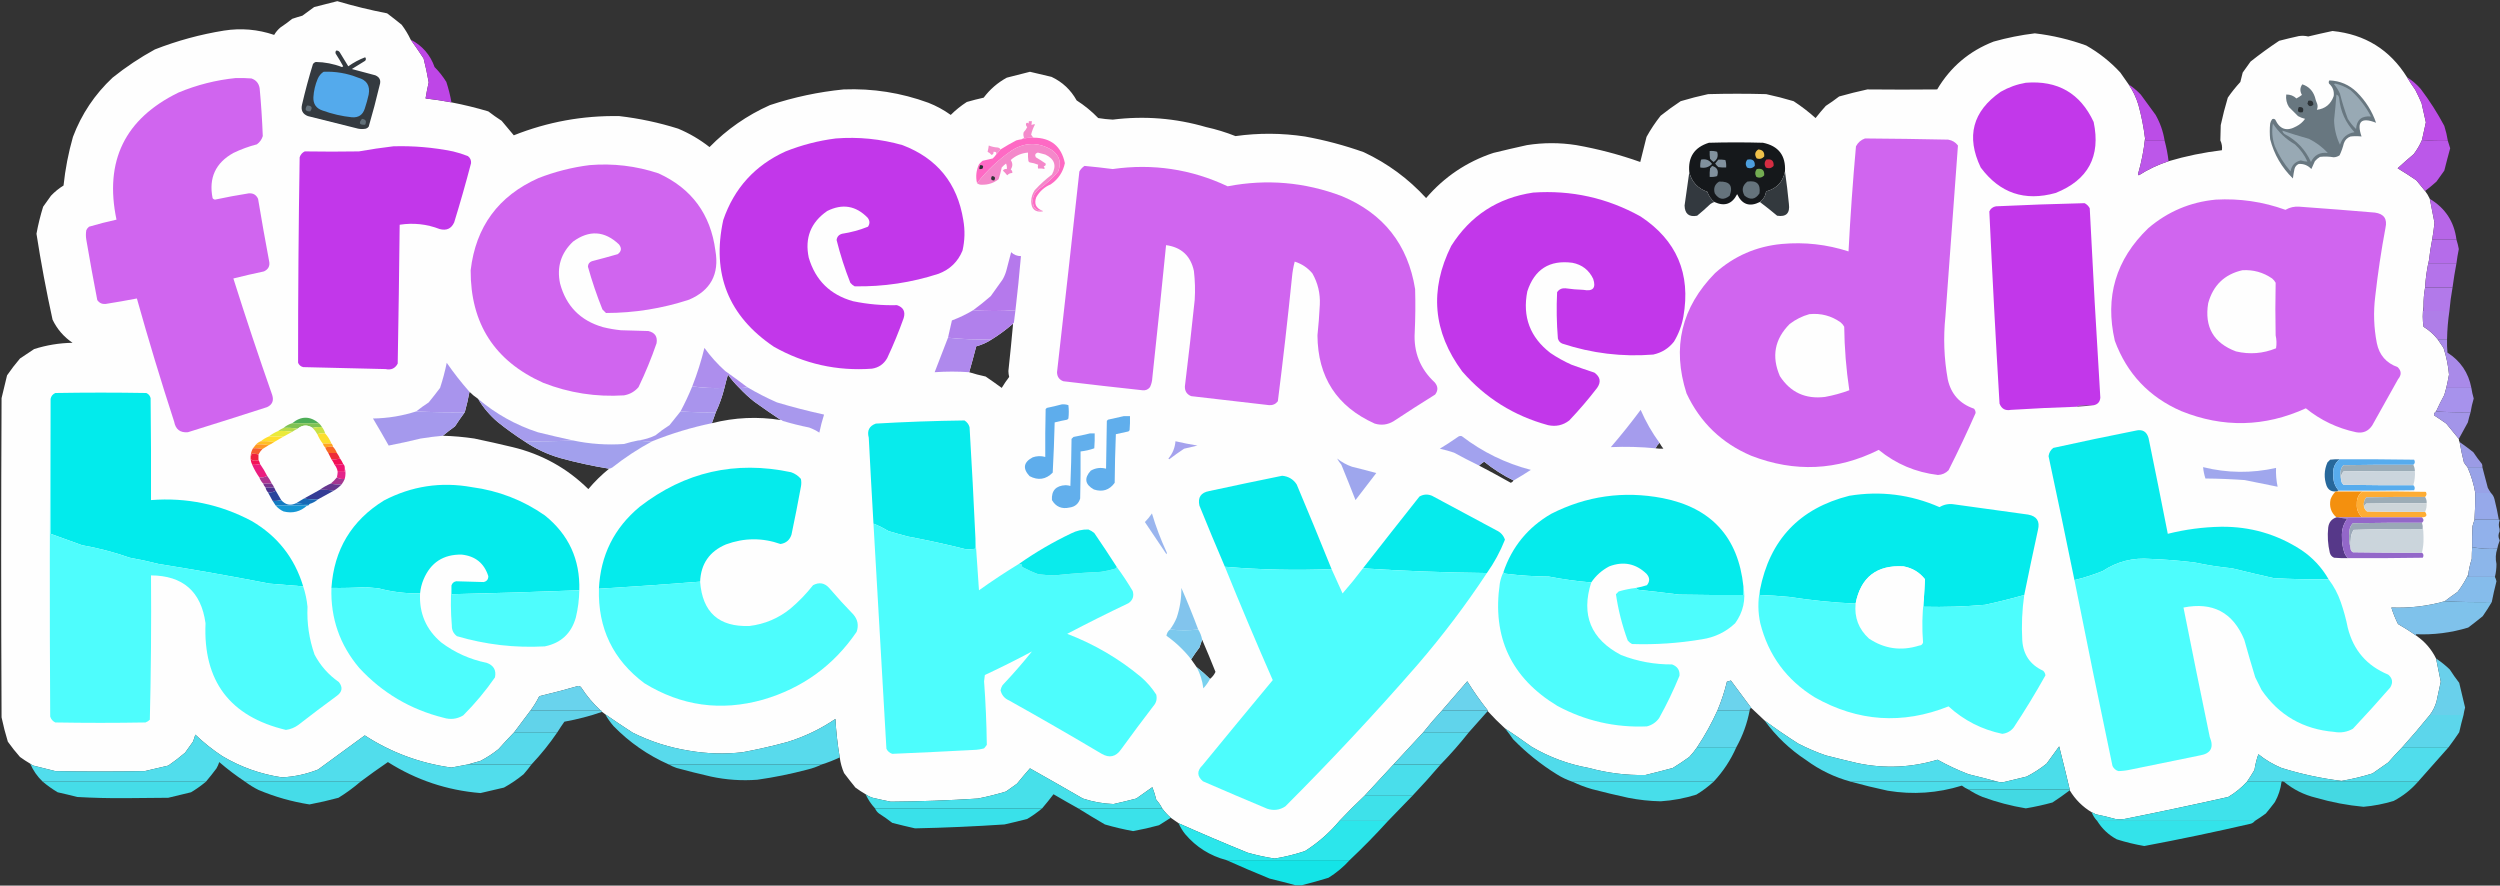 <?xml version="1.0" encoding="UTF-8"?>
<!DOCTYPE svg PUBLIC "-//W3C//DTD SVG 1.1//EN" "http://www.w3.org/Graphics/SVG/1.1/DTD/svg11.dtd">
<svg xmlns="http://www.w3.org/2000/svg" version="1.1" width="3187px" height="1129px" style="shape-rendering:geometricPrecision; text-rendering:geometricPrecision; image-rendering:optimizeQuality; fill-rule:evenodd; clip-rule:evenodd" xmlns:xlink="http://www.w3.org/1999/xlink">
<rect width="100%" height="100%" fill="#333333" stroke="none"/>
<g><path style="opacity:0.998" fill="#fefefe" d="M 523.5,50.5 C 529.144,58.327 534.644,66.327 540,74.5C 542.561,84.579 544.728,94.745 546.5,105C 544.925,111.797 543.592,118.63 542.5,125.5C 553.558,126.778 564.558,128.445 575.5,130.5C 591.346,133.545 607.012,137.378 622.5,142C 627.991,146.246 633.658,150.246 639.5,154C 644.811,160.172 649.978,166.339 655,172.5C 698.217,155.323 743.051,147.156 789.5,148C 814.996,150.957 839.996,156.29 864.5,164C 878.953,170.055 892.286,177.888 904.5,187.5C 926.693,164.83 952.359,146.997 981.5,134C 1012.11,123.848 1043.44,117.181 1075.5,114C 1112.59,112.549 1148.59,118.216 1183.5,131C 1193.7,135.016 1203.2,140.183 1212,146.5C 1218.19,140.315 1225.03,134.815 1232.5,130C 1239.61,127.931 1246.77,126.098 1254,124.5C 1261.94,113.899 1271.77,105.399 1283.5,99C 1293.33,96.5 1303.16,94 1313,91.5C 1322.15,93.745 1331.31,95.912 1340.5,98C 1354.37,104.533 1365.03,114.533 1372.5,128C 1382.62,134.468 1391.79,141.968 1400,150.5C 1406.13,151.496 1412.3,152.162 1418.5,152.5C 1458.83,147.466 1498.49,150.633 1537.5,162C 1550.31,164.828 1562.81,168.661 1575,173.5C 1604.51,169.387 1634.01,169.553 1663.5,174C 1689.06,178.639 1714.06,185.306 1738.5,194C 1768.9,208.275 1795.4,227.775 1818,252.5C 1841.19,225.484 1869.69,206.317 1903.5,195C 1917.8,191.509 1932.13,188.176 1946.5,185C 1967.5,181.687 1988.5,181.687 2009.5,185C 2037.31,189.909 2064.47,197.076 2091,206.5C 2093.67,195.833 2096.33,185.167 2099,174.5C 2104.26,164.984 2110.26,155.984 2117,147.5C 2125.22,140.946 2133.72,134.78 2142.5,129C 2154.04,125.531 2165.71,122.531 2177.5,120C 2202.17,119.333 2226.83,119.333 2251.5,120C 2263.29,122.531 2274.96,125.531 2286.5,129C 2296.37,135.44 2305.71,142.607 2314.5,150.5C 2318.62,145.212 2322.95,140.045 2327.5,135C 2333.34,131.246 2339.01,127.246 2344.5,123C 2356.4,119.62 2368.4,116.62 2380.5,114C 2410.16,114.31 2439.83,114.31 2469.5,114C 2486.47,85.366 2510.47,65.032 2541.5,53C 2558.75,48.146 2576.25,44.646 2594,42.5C 2616.45,45.122 2638.28,50.289 2659.5,58C 2675.81,67.235 2690.31,78.735 2703,92.5C 2706.51,97.529 2710.01,102.529 2713.5,107.5C 2718.97,115.442 2723.14,124.109 2726,133.5C 2729.91,147.661 2732.75,161.994 2734.5,176.5C 2732.87,191.906 2729.87,207.072 2725.5,222C 2725.83,222.5 2726.17,223 2726.5,223.5C 2738.46,215.854 2751.12,209.854 2764.5,205.5C 2786.76,198.914 2809.43,194.247 2832.5,191.5C 2833.07,187.232 2832.4,183.066 2830.5,179C 2830.55,172.979 2830.72,166.479 2831,159.5C 2833.53,147.699 2836.53,136.032 2840,124.5C 2844.85,117.468 2850.19,110.802 2856,104.5C 2857,100.5 2858,96.5 2859,92.5C 2862.33,87.833 2865.67,83.167 2869,78.5C 2880.81,69.128 2892.97,60.295 2905.5,52C 2913.8,49.843 2922.13,47.843 2930.5,46C 2934.52,45.391 2938.52,45.558 2942.5,46.5C 2952.8,44.039 2963.14,41.706 2973.5,39.5C 3015,43.73 3046.67,63.397 3068.5,98.5C 3071.74,103.976 3075.24,109.309 3079,114.5C 3081.86,120.081 3084.53,125.748 3087,131.5C 3088.83,139.667 3090.67,147.833 3092.5,156C 3090.89,163.528 3089.22,171.028 3087.5,178.5C 3084.84,184.806 3081.34,190.806 3077,196.5C 3070.03,202.392 3063.2,208.392 3056.5,214.5C 3064.67,219.417 3072.67,224.584 3080.5,230C 3084.31,234.478 3087.97,238.978 3091.5,243.5C 3093.9,246.571 3095.9,249.905 3097.5,253.5C 3099.39,263.671 3101.39,273.838 3103.5,284C 3102.75,291.229 3101.75,298.396 3100.5,305.5C 3098.8,314.092 3097.47,322.758 3096.5,331.5C 3093.83,342.884 3092.16,354.55 3091.5,366.5C 3090.07,374.387 3089.41,382.387 3089.5,390.5C 3088.18,399.009 3088.18,407.675 3089.5,416.5C 3096.52,420.857 3102.52,426.191 3107.5,432.5C 3109.99,436.138 3112.49,439.805 3115,443.5C 3118.63,454.631 3120.96,465.964 3122,477.5C 3120.99,483.218 3119.82,488.885 3118.5,494.5C 3117.67,497.372 3116.84,500.372 3116,503.5C 3112.24,510.411 3108.74,517.411 3105.5,524.5C 3103.58,525.665 3102.75,527.332 3103,529.5C 3108.25,532.876 3113.42,536.376 3118.5,540C 3123.97,546.478 3129.3,552.978 3134.5,559.5C 3134.43,560.959 3134.77,562.292 3135.5,563.5C 3137.01,572.206 3138.84,580.873 3141,589.5C 3142.36,591.684 3143.86,593.684 3145.5,595.5C 3150.22,606.029 3153.55,617.029 3155.5,628.5C 3155.53,639.869 3155.19,651.202 3154.5,662.5C 3153.67,665.132 3152.84,667.798 3152,670.5C 3151.5,679.494 3151.33,688.494 3151.5,697.5C 3151.18,702.316 3151.01,707.316 3151,712.5C 3148.87,719.036 3147.37,725.703 3146.5,732.5C 3142.81,740.194 3138.31,747.528 3133,754.5C 3127.34,758.399 3121.84,762.399 3116.5,766.5C 3094.33,772.749 3071.67,775.416 3048.5,774.5C 3050.77,781.717 3053.61,788.717 3057,795.5C 3065.11,800.134 3072.94,805.134 3080.5,810.5C 3091.33,817.995 3099.66,827.662 3105.5,839.5C 3107.44,849.334 3109.44,859.167 3111.5,869C 3109.59,877.472 3107.76,885.972 3106,894.5C 3104.19,900.778 3101.36,906.445 3097.5,911.5C 3086.24,925.436 3074.57,939.102 3062.5,952.5C 3056.37,958.804 3050.37,965.304 3044.5,972C 3037.83,976.667 3031.17,981.333 3024.5,986C 3011.52,990.037 2998.35,993.204 2985,995.5C 2959,992.306 2933.5,986.806 2908.5,979C 2897.79,974.565 2887.96,968.732 2879,961.5C 2876.72,967.949 2875.05,974.616 2874,981.5C 2870.98,986.669 2867.81,991.669 2864.5,996.5C 2857.53,1004.17 2849.53,1010.67 2840.5,1016C 2796.61,1025.84 2752.61,1035.18 2708.5,1044C 2704.5,1044.67 2700.5,1044.67 2696.5,1044C 2688.24,1041.68 2679.91,1039.68 2671.5,1038C 2669.92,1036.91 2668.26,1036.07 2666.5,1035.5C 2654.81,1028.47 2645.47,1019.14 2638.5,1007.5C 2638.5,1007.17 2638.5,1006.83 2638.5,1006.5C 2634.14,988.072 2629.64,969.739 2625,951.5C 2619.67,958.833 2614.33,966.167 2609,973.5C 2601.06,979.884 2592.56,985.384 2583.5,990C 2573.83,992.333 2564.17,994.667 2554.5,997C 2551.81,997.43 2549.14,997.263 2546.5,996.5C 2534.33,993.206 2521.99,990.039 2509.5,987C 2495.84,981.75 2482.67,975.584 2470,968.5C 2436.53,978.562 2402.7,980.062 2368.5,973C 2354.8,969.825 2341.13,966.491 2327.5,963C 2315.52,958.844 2303.85,953.844 2292.5,948C 2277.76,938.641 2263.43,928.808 2249.5,918.5C 2243.78,913.111 2238.11,907.778 2232.5,902.5C 2223.83,890.828 2215.16,879.161 2206.5,867.5C 2204.88,868.154 2203.22,868.654 2201.5,869C 2198.5,881.486 2194.5,893.652 2189.5,905.5C 2182.13,921.904 2173.47,937.571 2163.5,952.5C 2160.54,956.91 2157.2,961.077 2153.5,965C 2146.67,969.915 2139.67,974.581 2132.5,979C 2120.88,982.156 2109.21,985.156 2097.5,988C 2073.08,988.448 2049.08,985.448 2025.5,979C 1999.5,974.335 1975.17,965.335 1952.5,952C 1941.27,943.921 1929.94,936.088 1918.5,928.5C 1910.83,921.5 1903.5,914.167 1896.5,906.5C 1896.5,906.167 1896.5,905.833 1896.5,905.5C 1887.09,893.684 1878.43,881.35 1870.5,868.5C 1859.84,880.828 1849.17,893.161 1838.5,905.5C 1830.15,914.514 1822.15,923.847 1814.5,933.5C 1801.86,947.141 1789.19,960.807 1776.5,974.5C 1764.17,987.833 1751.83,1001.17 1739.5,1014.5C 1728.5,1024.83 1717.83,1035.5 1707.5,1046.5C 1694.85,1061.65 1680.19,1074.48 1663.5,1085C 1650.94,1089.18 1638.11,1092.35 1625,1094.5C 1613.34,1092.71 1601.84,1090.21 1590.5,1087C 1560.9,1074.97 1531.57,1062.47 1502.5,1049.5C 1499.17,1047.17 1495.83,1044.83 1492.5,1042.5C 1488.38,1038.92 1484.71,1034.92 1481.5,1030.5C 1479.5,1026.52 1477,1022.85 1474,1019.5C 1472.7,1013.99 1471.04,1008.66 1469,1003.5C 1462.17,1008.33 1455.33,1013.17 1448.5,1018C 1438.87,1020.49 1429.21,1022.82 1419.5,1025C 1406.23,1024.51 1393.23,1022.18 1380.5,1018C 1358.07,1005.03 1335.57,992.2 1313,979.5C 1307.41,985.809 1301.91,992.309 1296.5,999C 1291.83,1002.33 1287.17,1005.67 1282.5,1009C 1270.68,1012.62 1258.68,1015.62 1246.5,1018C 1209.53,1020.37 1172.53,1021.7 1135.5,1022C 1127.79,1020.49 1120.13,1018.82 1112.5,1017C 1109.22,1015.97 1106.22,1014.47 1103.5,1012.5C 1099.07,1009.92 1094.73,1007.08 1090.5,1004C 1085.55,997.924 1080.71,991.757 1076,985.5C 1073.23,979.095 1071.4,972.428 1070.5,965.5C 1067.73,949.298 1065.9,932.965 1065,916.5C 1046.03,929.401 1025.53,939.235 1003.5,946C 984.676,951.098 965.676,955.432 946.5,959C 923.719,961.544 901.052,960.877 878.5,957C 853.3,953.034 829.3,945.368 806.5,934C 794.679,926.337 783.013,918.504 771.5,910.5C 770.167,909.5 768.833,908.5 767.5,907.5C 767.167,906.5 766.5,905.833 765.5,905.5C 756.101,896.929 747.934,887.263 741,876.5C 740.044,875.106 738.711,874.439 737,874.5C 720.605,879.224 704.105,883.557 687.5,887.5C 684.337,893.829 680.671,899.829 676.5,905.5C 669.503,914.825 662.503,924.158 655.5,933.5C 648.7,940.47 642.033,947.636 635.5,955C 628.346,960.747 620.679,965.747 612.5,970C 607.025,971.452 601.692,972.952 596.5,974.5C 589.476,975.838 582.476,977.172 575.5,978.5C 535.526,973.012 498.693,959.346 465,937.5C 445.177,951.986 425.344,966.486 405.5,981C 390.694,986.869 375.361,990.202 359.5,991C 332.356,986.953 307.022,977.953 283.5,964C 271.18,955.915 259.68,946.749 249,936.5C 248.152,939.56 247.152,942.56 246,945.5C 242.667,950.167 239.333,954.833 236,959.5C 229.118,965.383 221.952,970.883 214.5,976C 204.5,978.333 194.5,980.667 184.5,983C 146.5,983.667 108.5,983.667 70.5,983C 61.167,980.667 51.833,978.333 42.5,976C 41.016,975.338 39.683,974.504 38.5,973.5C 34.067,970.916 29.734,968.082 25.5,965C 19.972,958.773 14.806,952.273 10,945.5C 6.867,935.301 4.2,924.968 2,914.5C 1.333,778.833 1.333,643.167 2,507.5C 4.333,497.833 6.667,488.167 9,478.5C 14.117,471.048 19.617,463.882 25.5,457C 31.5,453 37.5,449 43.5,445C 59.464,439.924 75.797,437.257 92.5,437C 81.313,429.438 72.813,419.604 67,407.5C 59.036,371.219 52.203,334.719 46.5,298C 48.63,286.315 51.463,274.815 55,263.5C 58.333,258.833 61.667,254.167 65,249.5C 69.783,244.448 75.117,240.115 81,236.5C 83.2,215.502 87.2,194.835 93,174.5C 103.958,145.421 120.792,120.254 143.5,99C 160.412,85.431 178.412,73.431 197.5,63C 225.945,51.888 255.278,43.888 285.5,39C 307.315,35.573 328.649,37.406 349.5,44.5C 351.603,40.894 354.269,37.727 357.5,35C 362.678,31.578 367.678,27.911 372.5,24C 376.8,22.541 381.133,21.207 385.5,20C 390.5,16.333 395.5,12.667 400.5,9C 410.331,6.5 420.164,4 430,1.5C 450.902,7.679 472.069,12.846 493.5,17C 499.757,21.713 505.924,26.546 512,31.5C 516.53,37.504 520.364,43.837 523.5,50.5 Z M 1291.5,412.5 C 1289.68,432.678 1287.68,452.845 1285.5,473C 1285.55,475.557 1285.89,478.057 1286.5,480.5C 1283.09,484.994 1279.92,489.66 1277,494.5C 1270.25,489.544 1263.42,484.71 1256.5,480C 1249.29,478.466 1242.29,476.633 1235.5,474.5C 1238.66,463.546 1241.66,452.546 1244.5,441.5C 1251.73,439.547 1258.4,436.547 1264.5,432.5C 1274.03,426.565 1283.03,419.898 1291.5,412.5 Z M 942.5,494.5 C 948.38,500.782 954.713,506.616 961.5,512C 972.737,520.086 984.07,527.92 995.5,535.5C 965.887,530.785 936.553,532.119 907.5,539.5C 909.167,534.833 910.833,530.167 912.5,525.5C 917.132,515.608 920.799,505.275 923.5,494.5C 924.835,488.829 926.335,483.163 928,477.5C 932.323,483.652 937.157,489.319 942.5,494.5 Z M 598.5,499.5 C 601.876,502.878 605.543,505.878 609.5,508.5C 616.098,519.615 624.431,529.448 634.5,538C 645.433,546.773 656.766,554.939 668.5,562.5C 682.597,572.045 697.93,579.212 714.5,584C 734.949,589.589 755.615,594.089 776.5,597.5C 766.898,605.267 758.065,613.934 750,623.5C 722.93,596.828 690.763,578.994 653.5,570C 637.224,566.078 620.891,562.411 604.5,559C 591.235,557.029 577.902,555.862 564.5,555.5C 569.481,551.364 574.648,547.364 580,543.5C 583.997,537.344 588.164,531.344 592.5,525.5C 594.878,516.945 596.878,508.278 598.5,499.5 Z M 2115.5,564.5 C 2116.94,567.118 2118.61,569.618 2120.5,572C 2117.17,572.172 2113.84,572.005 2110.5,571.5C 2111.81,568.865 2113.48,566.531 2115.5,564.5 Z M 1929.5,612.5 C 1928.69,613.837 1927.52,614.837 1926,615.5C 1912.61,607.937 1899.11,600.604 1885.5,593.5C 1887.48,591.697 1889.65,590.03 1892,588.5C 1903.58,597.907 1916.08,605.907 1929.5,612.5 Z M 1532.5,815.5 C 1538.36,829.062 1544.02,842.729 1549.5,856.5C 1547.88,860.071 1545.55,863.071 1542.5,865.5C 1537.16,860.163 1531.49,855.163 1525.5,850.5C 1523.17,847.167 1520.83,843.833 1518.5,840.5C 1521.78,835.38 1525.28,830.38 1529,825.5C 1530.18,822.058 1531.35,818.725 1532.5,815.5 Z"/></g>
<g><path style="opacity:1" fill="#343a40" d="M 428.5,64.5 C 430.39,64.296 431.89,64.963 433,66.5C 436.667,72.5 440.333,78.5 444,84.5C 450.822,79.677 457.988,75.844 465.5,73C 466.747,74.494 466.747,75.994 465.5,77.5C 459.833,81 454.167,84.5 448.5,88C 458.5,90.667 468.5,93.333 478.5,96C 484.089,98.451 485.922,102.617 484,108.5C 479.798,126.308 475.132,143.974 470,161.5C 469.097,162.701 467.931,163.535 466.5,164C 463.167,164.667 459.833,164.667 456.5,164C 435.162,158.665 413.828,153.332 392.5,148C 385.852,145.426 383.352,140.593 385,133.5C 389.051,115.96 393.718,98.626 399,81.5C 399.903,80.299 401.069,79.465 402.5,79C 414.011,79.167 425.177,81.334 436,85.5C 436.5,85.167 437,84.833 437.5,84.5C 434.532,79.036 431.366,73.703 428,68.5C 427.421,67.072 427.588,65.738 428.5,64.5 Z"/></g>
<g><path style="opacity:1" fill="#54aaec" d="M 412.5,91.5 C 427.692,90.865 442.359,93.365 456.5,99C 467.531,102.036 472.031,109.203 470,120.5C 468.645,126.589 466.978,132.589 465,138.5C 462.421,146.54 456.921,150.207 448.5,149.5C 435.837,148.166 423.504,145.333 411.5,141C 403.166,138.341 399.166,132.674 399.5,124C 399.997,115.844 401.83,108.011 405,100.5C 406.642,96.7 409.142,93.7 412.5,91.5 Z"/></g>
<g><path style="opacity:1" fill="#d065ef" d="M 300.5,99.5 C 307.175,99.334 313.842,99.5 320.5,100C 326.441,102.014 329.941,106.181 331,112.5C 332.89,132.825 334.224,153.158 335,173.5C 333.661,177.837 331.161,181.337 327.5,184C 317.154,186.671 307.154,190.338 297.5,195C 274.762,207.648 265.929,226.814 271,252.5C 271.674,253.578 272.674,254.245 274,254.5C 288.269,251.446 302.603,248.779 317,246.5C 322.657,245.995 326.657,248.329 329,253.5C 333.388,279.881 338.055,306.214 343,332.5C 344.463,338.74 342.297,343.24 336.5,346C 323.421,348.749 310.421,351.749 297.5,355C 313.189,404.735 329.689,454.235 347,503.5C 349.299,510.736 347.132,515.903 340.5,519C 306.895,529.868 273.228,540.535 239.5,551C 229.676,551.857 223.843,547.357 222,537.5C 205.076,485.466 189.243,433.132 174.5,380.5C 161.212,383.048 147.879,385.381 134.5,387.5C 130.042,387.854 126.542,386.188 124,382.5C 119.055,356.888 114.389,331.222 110,305.5C 109.333,301.5 109.333,297.5 110,293.5C 110.785,291.714 111.951,290.214 113.5,289C 125.092,285.578 136.759,282.578 148.5,280C 132.841,205.321 159.175,151.321 227.5,118C 251.05,108.196 275.383,102.03 300.5,99.5 Z"/></g>
<g><path style="opacity:1" fill="#687780" d="M 2969.5,102.5 C 2983.06,103.022 2994.73,108.022 3004.5,117.5C 3015.75,128.696 3023.92,141.696 3029,156.5C 3010.11,149.059 3003.94,154.893 3010.5,174C 3005.91,173.457 3001.24,173.457 2996.5,174C 2992.33,175.5 2989.5,178.333 2988,182.5C 2986.66,187.883 2984.83,193.049 2982.5,198C 2980.23,199.552 2977.73,200.385 2975,200.5C 2969.19,199.501 2963.35,199.335 2957.5,200C 2955.04,201.458 2952.87,203.291 2951,205.5C 2949.56,208.993 2948.06,212.327 2946.5,215.5C 2942.12,210.807 2936.79,208.64 2930.5,209C 2927.62,210.251 2925.79,212.417 2925,215.5C 2924.15,219.469 2923.48,223.469 2923,227.5C 2908.68,213.529 2899.01,196.862 2894,177.5C 2893.33,170.833 2893.33,164.167 2894,157.5C 2894.45,155.481 2895.28,153.648 2896.5,152C 2897.94,151.219 2899.28,151.386 2900.5,152.5C 2906.36,165.036 2915.36,167.869 2927.5,161C 2931.93,158.739 2935.6,155.572 2938.5,151.5C 2935.33,150.766 2932.33,149.6 2929.5,148C 2925.72,144.221 2921.89,140.387 2918,136.5C 2914.94,131.645 2913.77,126.311 2914.5,120.5C 2919.53,120.399 2923.87,122.066 2927.5,125.5C 2929.97,124.197 2932.3,122.697 2934.5,121C 2931.74,116.247 2931.91,111.747 2935,107.5C 2942.96,110.128 2948.29,115.461 2951,123.5C 2951.71,126.595 2952.71,129.595 2954,132.5C 2954.77,135.099 2954.6,137.599 2953.5,140C 2964.18,138.667 2971.35,132.833 2975,122.5C 2975.83,116.151 2973.83,110.818 2969,106.5C 2968.42,105.072 2968.59,103.738 2969.5,102.5 Z"/></g>
<g><path style="opacity:1" fill="#c238ea" d="M 2582.5,105.5 C 2623.15,102.228 2651.98,118.894 2669,155.5C 2678.19,199.284 2662.03,229.451 2620.5,246C 2581.09,257.031 2549.26,246.198 2525,213.5C 2506.16,174.029 2514.66,141.863 2550.5,117C 2560.62,111.241 2571.29,107.408 2582.5,105.5 Z"/></g>
<g><path style="opacity:1" fill="#98a9b4" d="M 2975.5,107.5 C 2975.74,106.903 2976.24,106.57 2977,106.5C 2984.03,108.175 2990.53,111.008 2996.5,115C 3007.24,124.57 3015.9,135.737 3022.5,148.5C 3010.6,147.414 3004.26,152.748 3003.5,164.5C 2999.46,160.625 2995.96,156.292 2993,151.5C 2989.05,141.027 2985.72,130.36 2983,119.5C 2981.06,115.081 2978.56,111.081 2975.5,107.5 Z"/></g>
<g><path style="opacity:0.98" fill="#c147ea" d="M 523.5,50.5 C 538.318,58.152 548.485,69.819 554,85.5C 559.701,91.21 564.701,97.543 569,104.5C 571.794,113.01 573.961,121.677 575.5,130.5C 564.558,128.445 553.558,126.778 542.5,125.5C 543.592,118.63 544.925,111.797 546.5,105C 544.728,94.745 542.561,84.579 540,74.5C 534.644,66.327 529.144,58.327 523.5,50.5 Z"/></g>
<g><path style="opacity:1" fill="#97a8b3" d="M 2978.5,120.5 C 2980.61,121.36 2981.78,123.027 2982,125.5C 2983.66,142.147 2990.16,156.48 3001.5,168.5C 2992.11,170.053 2985.94,175.386 2983,184.5C 2978.22,174.595 2975.72,164.095 2975.5,153C 2976.7,142.171 2977.7,131.337 2978.5,120.5 Z"/></g>
<g><path style="opacity:1" fill="#2c3236" d="M 2942.5,128.5 C 2947.01,127.527 2949.17,129.194 2949,133.5C 2945.81,136.411 2943.31,135.911 2941.5,132C 2941.99,130.862 2942.32,129.695 2942.5,128.5 Z"/></g>
<g><path style="opacity:1" fill="#63717b" d="M 391.5,134.5 C 397.488,134.664 398.821,137.164 395.5,142C 389.403,142.147 388.07,139.647 391.5,134.5 Z"/></g>
<g><path style="opacity:1" fill="#2b3135" d="M 2930.5,136.5 C 2935.66,136.107 2937.33,138.273 2935.5,143C 2929.74,144.139 2928.07,141.972 2930.5,136.5 Z"/></g>
<g><path style="opacity:0.975" fill="#bf4eeb" d="M 2713.5,107.5 C 2719.1,111.23 2724.26,115.564 2729,120.5C 2735.33,129.167 2741.67,137.833 2748,146.5C 2753.83,156.81 2757.66,167.81 2759.5,179.5C 2751.5,179.5 2743.5,179.5 2735.5,179.5C 2735.74,178.209 2735.4,177.209 2734.5,176.5C 2732.75,161.994 2729.91,147.661 2726,133.5C 2723.14,124.109 2718.97,115.442 2713.5,107.5 Z"/></g>
<g><path style="opacity:0.978" fill="#bf4eeb" d="M 3068.5,98.5 C 3075.03,102.518 3080.86,107.518 3086,113.5C 3097.26,128.353 3107.26,144.019 3116,160.5C 3117.98,166.733 3119.48,173.067 3120.5,179.5C 3109.32,179.828 3098.32,179.495 3087.5,178.5C 3089.22,171.028 3090.89,163.528 3092.5,156C 3090.67,147.833 3088.83,139.667 3087,131.5C 3084.53,125.748 3081.86,120.081 3079,114.5C 3075.24,109.309 3071.74,103.976 3068.5,98.5 Z"/></g>
<g><path style="opacity:1" fill="#617079" d="M 461.5,151.5 C 466.262,152.092 467.596,154.592 465.5,159C 458.17,159.486 456.837,156.986 461.5,151.5 Z"/></g>
<g><path style="opacity:1" fill="#f48bcb" d="M 1317.5,175.5 C 1312.28,175.186 1307.28,175.853 1302.5,177.5C 1303.4,176.842 1304.4,176.176 1305.5,175.5C 1304.46,173.232 1304.29,170.899 1305,168.5C 1306.88,166.578 1308.38,164.411 1309.5,162C 1308.11,160.699 1307.61,159.199 1308,157.5C 1309,156.167 1310,156.167 1311,157.5C 1311.48,156.552 1311.65,155.552 1311.5,154.5C 1312.83,154.5 1314.17,154.5 1315.5,154.5C 1315.19,156.226 1315.02,157.893 1315,159.5C 1316.36,158.62 1317.86,158.286 1319.5,158.5C 1317.31,162.49 1315.64,166.823 1314.5,171.5C 1315.29,173.041 1316.29,174.374 1317.5,175.5 Z"/></g>
<g><path style="opacity:1" fill="#98a9b4" d="M 2897.5,157.5 C 2904.69,168.521 2914.02,177.354 2925.5,184C 2932.41,190.235 2937.74,197.568 2941.5,206C 2938.66,205.951 2935.82,205.451 2933,204.5C 2925.64,206.197 2921.31,210.864 2920,218.5C 2911.69,208.856 2905.02,198.189 2900,186.5C 2896.67,177.036 2895.84,167.369 2897.5,157.5 Z"/></g>
<g><path style="opacity:1" fill="#97a8b3" d="M 2909.5,166.5 C 2920.69,170.31 2932.03,173.81 2943.5,177C 2952.57,181.54 2960.57,187.54 2967.5,195C 2957.5,193.763 2950.33,197.596 2946,206.5C 2938.97,190.803 2927.8,178.97 2912.5,171C 2910.86,169.871 2909.86,168.371 2909.5,166.5 Z"/></g>
<g><path style="opacity:1" fill="#fe69c4" d="M 1317.5,175.5 C 1339.7,175.547 1353.04,186.381 1357.5,208C 1355.13,219.379 1349.13,228.379 1339.5,235C 1331.44,238.389 1325.28,243.889 1321,251.5C 1318.06,259.613 1320.56,265.279 1328.5,268.5C 1324.32,269.002 1320.82,267.335 1318,263.5C 1314.75,254.49 1316.91,246.99 1324.5,241C 1333.69,234.511 1341.85,227.011 1349,218.5C 1353.44,207.151 1350.61,197.984 1340.5,191C 1323.42,180.866 1306.42,181.199 1289.5,192C 1272.67,203.672 1258,217.505 1245.5,233.5C 1243.6,225.22 1244.43,217.22 1248,209.5C 1249.39,207.86 1250.89,206.36 1252.5,205C 1256.8,203.894 1261.14,202.894 1265.5,202C 1267.04,200.629 1268.37,199.129 1269.5,197.5C 1271.41,195.243 1273.41,192.91 1275.5,190.5C 1281.95,186.437 1288.62,182.604 1295.5,179C 1297.81,178.338 1300.15,177.838 1302.5,177.5C 1307.28,175.853 1312.28,175.186 1317.5,175.5 Z"/></g>
<g><path style="opacity:1" fill="#c237ea" d="M 1065.5,176.5 C 1094.38,174.268 1122.72,177.101 1150.5,185C 1194.64,201.818 1220.47,233.652 1228,280.5C 1230.31,293.598 1229.98,306.598 1227,319.5C 1221.13,333.703 1210.96,343.537 1196.5,349C 1161.73,360.305 1126.06,365.638 1089.5,365C 1087.38,363.878 1085.54,362.378 1084,360.5C 1076.96,342.704 1071.12,324.538 1066.5,306C 1066.99,301.837 1069.32,299.171 1073.5,298C 1084.86,296.262 1095.86,293.262 1106.5,289C 1109.13,285.113 1108.96,281.28 1106,277.5C 1091.03,262.147 1073.86,259.314 1054.5,269C 1033.55,283.51 1025.71,303.343 1031,328.5C 1039.54,357.37 1058.37,375.87 1087.5,384C 1105.95,387.828 1124.62,389.494 1143.5,389C 1151.63,391.788 1154.46,397.288 1152,405.5C 1145.83,422.842 1138.83,439.842 1131,456.5C 1126.68,464.154 1120.18,468.654 1111.5,470C 1066.93,473.248 1025.27,463.914 986.5,442C 928.566,402.935 907.066,349.101 922,280.5C 935.895,239.936 962.395,210.769 1001.5,193C 1022.26,184.755 1043.6,179.255 1065.5,176.5 Z"/></g>
<g><path style="opacity:1" fill="#d065ef" d="M 2377.5,176.5 C 2412.84,176.738 2448.17,177.238 2483.5,178C 2488.74,178.865 2492.91,181.365 2496,185.5C 2490.59,258.133 2485.25,330.8 2480,403.5C 2477.23,430.339 2478.23,457.006 2483,483.5C 2487.1,502.272 2498.27,514.772 2516.5,521C 2517.85,522.574 2518.51,524.407 2518.5,526.5C 2507.68,551.109 2496.18,575.442 2484,599.5C 2480.28,603.275 2475.78,605.275 2470.5,605.5C 2442.13,602.108 2416.96,591.441 2395,573.5C 2341.95,599.96 2287.79,602.46 2232.5,581C 2194.84,565.009 2167.34,538.509 2150,501.5C 2131.24,442.98 2143.4,391.813 2186.5,348C 2210.67,326.379 2239,314.046 2271.5,311C 2300.52,308.369 2328.86,311.535 2356.5,320.5C 2358.81,275.78 2361.97,231.113 2366,186.5C 2368.57,181.645 2372.4,178.311 2377.5,176.5 Z"/></g>
<g><path style="opacity:0.985" fill="#be57eb" d="M 2734.5,176.5 C 2735.4,177.209 2735.74,178.209 2735.5,179.5C 2743.5,179.5 2751.5,179.5 2759.5,179.5C 2761.8,188.045 2763.47,196.712 2764.5,205.5C 2751.12,209.854 2738.46,215.854 2726.5,223.5C 2726.17,223 2725.83,222.5 2725.5,222C 2729.87,207.072 2732.87,191.906 2734.5,176.5 Z"/></g>
<g><path style="opacity:1" fill="#15181b" d="M 2275.5,218.5 C 2272.91,231.926 2264.91,240.426 2251.5,244C 2250.63,249.671 2247.97,254.171 2243.5,257.5C 2230.38,264.106 2220.72,260.773 2214.5,247.5C 2208.09,260.188 2198.42,263.521 2185.5,257.5C 2181.3,254.134 2178.3,249.8 2176.5,244.5C 2164.2,240.211 2156.54,231.877 2153.5,219.5C 2151.71,200.252 2160.04,187.752 2178.5,182C 2201.5,181.333 2224.5,181.333 2247.5,182C 2267.31,186.107 2276.64,198.273 2275.5,218.5 Z"/></g>
<g><path style="opacity:1" fill="#f488ca" d="M 1328.5,268.5 C 1329.04,268.56 1329.38,268.893 1329.5,269.5C 1319.85,271.001 1314.85,266.834 1314.5,257C 1314.6,251.706 1316.1,246.873 1319,242.5C 1325.77,235.133 1333.1,228.466 1341,222.5C 1347.25,211.137 1344.42,202.637 1332.5,197C 1329.31,196.245 1326.15,195.411 1323,194.5C 1319.75,195.532 1318.91,197.532 1320.5,200.5C 1324.82,203 1328.99,205.667 1333,208.5C 1333.45,210.409 1332.61,211.576 1330.5,212C 1331.34,213.011 1331.67,214.178 1331.5,215.5C 1328.73,214.765 1326.06,214.599 1323.5,215C 1322.92,213.092 1322.92,211.425 1323.5,210C 1319.97,208.534 1316.3,207.534 1312.5,207C 1312,206.5 1311.5,206 1311,205.5C 1310.5,201.848 1310.33,198.182 1310.5,194.5C 1302.06,195.224 1294.72,198.391 1288.5,204C 1291.16,208.019 1291.16,212.019 1288.5,216C 1290.04,217.11 1290.7,218.61 1290.5,220.5C 1287.86,220.571 1285.69,221.571 1284,223.5C 1282.35,221.345 1280.51,219.345 1278.5,217.5C 1279.67,215.783 1281.34,215.116 1283.5,215.5C 1283.81,213.076 1283.47,210.743 1282.5,208.5C 1280.52,209.982 1278.68,211.649 1277,213.5C 1275.99,218.594 1274.65,223.594 1273,228.5C 1266.91,233.28 1259.91,235.613 1252,235.5C 1249.46,235.664 1247.29,234.997 1245.5,233.5C 1258,217.505 1272.67,203.672 1289.5,192C 1306.42,181.199 1323.42,180.866 1340.5,191C 1350.61,197.984 1353.44,207.151 1349,218.5C 1341.85,227.011 1333.69,234.511 1324.5,241C 1316.91,246.99 1314.75,254.49 1318,263.5C 1320.82,267.335 1324.32,269.002 1328.5,268.5 Z"/></g>
<g><path style="opacity:1" fill="#f590cd" d="M 1275.5,190.5 C 1273.41,192.91 1271.41,195.243 1269.5,197.5C 1270.95,194.6 1269.95,193.267 1266.5,193.5C 1266.85,195.635 1266.02,196.968 1264,197.5C 1262.64,195.811 1260.98,194.478 1259,193.5C 1259.61,190.967 1260.11,188.3 1260.5,185.5C 1263.95,186.928 1267.61,187.761 1271.5,188C 1273.32,188.2 1274.65,189.034 1275.5,190.5 Z"/></g>
<g><path style="opacity:1" fill="#c237ea" d="M 501.5,186.5 C 527.088,185.75 552.421,187.917 577.5,193C 583.997,194.54 590.33,196.54 596.5,199C 599.466,201.265 600.799,204.265 600.5,208C 593.884,233.291 586.718,258.458 579,283.5C 575.351,291.505 569.184,294.339 560.5,292C 544.004,285.629 527.004,283.795 509.5,286.5C 508.886,345.502 508.053,404.502 507,463.5C 503.724,469.717 498.557,472.051 491.5,470.5C 456.504,469.572 421.504,468.739 386.5,468C 383.417,467.214 381.251,465.381 380,462.5C 379.948,375.164 380.614,287.83 382,200.5C 383.105,197.063 385.272,194.563 388.5,193C 411.494,193.375 434.494,193.375 457.5,193C 472.251,190.393 486.918,188.227 501.5,186.5 Z"/></g>
<g><path style="opacity:1" fill="#f0c14a" d="M 2241.5,190.5 C 2247.13,190.961 2249.63,193.961 2249,199.5C 2246.44,202.349 2243.27,203.183 2239.5,202C 2236.36,197.344 2237.02,193.511 2241.5,190.5 Z"/></g>
<g><path style="opacity:1" fill="#81929e" d="M 2179.5,192.5 C 2182.78,192.216 2185.94,192.549 2189,193.5C 2190.75,199.094 2189.25,203.427 2184.5,206.5C 2182.85,205.352 2181.35,204.019 2180,202.5C 2179.5,199.183 2179.33,195.85 2179.5,192.5 Z"/></g>
<g><path style="opacity:1" fill="#4d9fdd" d="M 2227.5,203.5 C 2234.33,202.174 2237.49,204.84 2237,211.5C 2234.18,214.571 2230.84,215.238 2227,213.5C 2224.87,209.975 2225.04,206.642 2227.5,203.5 Z"/></g>
<g><path style="opacity:1" fill="#d52d42" d="M 2251.5,203.5 C 2258.33,202.174 2261.49,204.84 2261,211.5C 2258.18,214.571 2254.84,215.238 2251,213.5C 2248.99,210.05 2249.16,206.717 2251.5,203.5 Z"/></g>
<g><path style="opacity:1" fill="#80909d" d="M 2168.5,203.5 C 2174.48,202.169 2179.15,204.002 2182.5,209C 2178.47,213.197 2173.47,214.697 2167.5,213.5C 2167.25,210.061 2167.59,206.728 2168.5,203.5 Z"/></g>
<g><path style="opacity:1" fill="#81919e" d="M 2190.5,203.5 C 2193.52,203.335 2196.52,203.502 2199.5,204C 2200.45,207.057 2200.78,210.223 2200.5,213.5C 2197.15,213.665 2193.82,213.498 2190.5,213C 2188.98,211.649 2187.65,210.149 2186.5,208.5C 2187.86,206.814 2189.19,205.148 2190.5,203.5 Z"/></g>
<g><path style="opacity:0.984" fill="#bd59eb" d="M 3087.5,178.5 C 3098.32,179.495 3109.32,179.828 3120.5,179.5C 3121.42,182.684 3122.42,185.85 3123.5,189C 3120.88,198.438 3118.38,207.938 3116,217.5C 3112.67,222.167 3109.33,226.833 3106,231.5C 3101.27,235.742 3096.44,239.742 3091.5,243.5C 3087.97,238.978 3084.31,234.478 3080.5,230C 3072.67,224.584 3064.67,219.417 3056.5,214.5C 3063.2,208.392 3070.03,202.392 3077,196.5C 3081.34,190.806 3084.84,184.806 3087.5,178.5 Z"/></g>
<g><path style="opacity:1" fill="#d065ef" d="M 751.5,210.5 C 781.604,208.009 810.937,211.509 839.5,221C 881.758,240.289 905.925,273.122 912,319.5C 917.152,349.377 905.985,370.21 878.5,382C 844.062,393.295 808.728,398.962 772.5,399C 771,397.5 769.5,396 768,394.5C 760.835,376.673 754.668,358.506 749.5,340C 749.575,336.583 751.241,334.25 754.5,333C 765.544,330.156 776.544,327.156 787.5,324C 792.277,320.427 792.777,316.26 789,311.5C 770.6,294.147 751.1,292.98 730.5,308C 715.033,322.689 709.533,340.522 714,361.5C 721.699,390.2 739.866,408.7 768.5,417C 776.072,418.873 783.738,420.206 791.5,421C 803.167,421.333 814.833,421.667 826.5,422C 834.886,423.954 838.386,429.121 837,437.5C 830.445,456.613 822.778,475.279 814,493.5C 809.108,499.197 802.941,502.697 795.5,504C 759.927,506.283 725.594,500.95 692.5,488C 630.573,460.334 599.74,412.501 600,344.5C 606.53,288.948 635.364,249.782 686.5,227C 707.614,218.805 729.28,213.305 751.5,210.5 Z"/></g>
<g><path style="opacity:1" fill="#262e31" d="M 1249.5,210.5 C 1253.16,210.35 1254.16,211.85 1252.5,215C 1251.21,215.49 1249.87,215.657 1248.5,215.5C 1248.37,213.708 1248.7,212.042 1249.5,210.5 Z"/></g>
<g><path style="opacity:1" fill="#80909d" d="M 2182.5,211.5 C 2189.15,213.319 2191.31,217.652 2189,224.5C 2185.94,225.451 2182.78,225.784 2179.5,225.5C 2179.33,221.818 2179.5,218.152 2180,214.5C 2181.04,213.627 2181.88,212.627 2182.5,211.5 Z"/></g>
<g><path style="opacity:1" fill="#d065ef" d="M 1382.5,211.5 C 1394.52,212.614 1406.52,213.947 1418.5,215.5C 1469.6,208.23 1518.43,215.564 1565,237.5C 1614.74,227.967 1663.24,232.133 1710.5,250C 1763.69,272.181 1794.85,311.681 1804,368.5C 1804.51,386.837 1804.34,405.17 1803.5,423.5C 1801.92,448.946 1810.42,470.28 1829,487.5C 1833.3,492.61 1833.47,497.776 1829.5,503C 1811.66,514.084 1794,525.417 1776.5,537C 1768.93,541.536 1760.93,542.536 1752.5,540C 1704.2,518.283 1679.87,480.783 1679.5,427.5C 1680.87,414.539 1681.87,401.539 1682.5,388.5C 1683.2,374.177 1680.04,360.844 1673,348.5C 1666.98,341.312 1659.48,336.312 1650.5,333.5C 1648.79,340.037 1647.62,346.704 1647,353.5C 1641.65,406.293 1635.65,458.959 1629,511.5C 1626.24,515.089 1622.58,516.756 1618,516.5C 1584.84,512.667 1551.67,508.834 1518.5,505C 1512.95,502.737 1510.28,498.57 1510.5,492.5C 1515,455.877 1519.16,419.21 1523,382.5C 1523.78,370.135 1523.45,357.802 1522,345.5C 1517.88,326.192 1506.05,315.192 1486.5,312.5C 1480.92,368.846 1475.09,425.179 1469,481.5C 1468.83,485.719 1467.83,489.719 1466,493.5C 1463.6,496.616 1460.43,497.949 1456.5,497.5C 1422.81,493.884 1389.14,490.051 1355.5,486C 1350.25,484.006 1347.58,480.172 1347.5,474.5C 1357.18,389.19 1366.68,303.857 1376,218.5C 1377.69,215.642 1379.86,213.309 1382.5,211.5 Z"/></g>
<g><path style="opacity:1" fill="#73ac52" d="M 2239.5,215.5 C 2246.33,214.174 2249.49,216.84 2249,223.5C 2246.18,226.571 2242.84,227.238 2239,225.5C 2236.99,222.05 2237.16,218.717 2239.5,215.5 Z"/></g>
<g><path style="opacity:1" fill="#33393f" d="M 2153.5,219.5 C 2156.54,231.877 2164.2,240.211 2176.5,244.5C 2178.3,249.8 2181.3,254.134 2185.5,257.5C 2183.74,258.072 2182.08,258.906 2180.5,260C 2175.02,265.235 2169.35,270.235 2163.5,275C 2153.12,276.958 2147.79,272.625 2147.5,262C 2149.46,247.815 2151.46,233.649 2153.5,219.5 Z"/></g>
<g><path style="opacity:1" fill="#33393e" d="M 2275.5,218.5 C 2277.49,232.283 2279.16,246.117 2280.5,260C 2282.04,271.798 2277.04,276.798 2265.5,275C 2258.27,268.929 2250.94,263.096 2243.5,257.5C 2247.97,254.171 2250.63,249.671 2251.5,244C 2264.91,240.426 2272.91,231.926 2275.5,218.5 Z"/></g>
<g><path style="opacity:1" fill="#303237" d="M 1264.5,224.5 C 1268.35,224.701 1269.35,226.534 1267.5,230C 1263.54,230.118 1262.54,228.284 1264.5,224.5 Z"/></g>
<g><path style="opacity:1" fill="#65737c" d="M 2191.5,231.5 C 2205.12,230.935 2209.62,236.935 2205,249.5C 2197.5,255.572 2191.16,254.572 2186,246.5C 2184.09,239.97 2185.92,234.97 2191.5,231.5 Z"/></g>
<g><path style="opacity:1" fill="#65737c" d="M 2227.5,231.5 C 2239.49,229.657 2244.66,234.657 2243,246.5C 2237.71,254.398 2231.38,255.398 2224,249.5C 2219.93,242.461 2221.1,236.461 2227.5,231.5 Z"/></g>
<g><path style="opacity:1" fill="#c237ea" d="M 1954.5,245.5 C 2003.23,242.139 2048.9,252.306 2091.5,276C 2137.42,306.369 2155.59,348.869 2146,403.5C 2143.97,414.921 2139.97,425.588 2134,435.5C 2127.17,444.168 2118.33,449.668 2107.5,452C 2067.91,455.15 2029.24,450.483 1991.5,438C 1988.62,436.749 1986.79,434.583 1986,431.5C 1984.37,411.898 1984.04,392.232 1985,372.5C 1987.47,368.85 1990.97,367.184 1995.5,367.5C 2003.13,368.579 2010.8,369.246 2018.5,369.5C 2030.72,371.784 2034.89,367.118 2031,355.5C 2025.62,344.226 2016.79,337.392 2004.5,335C 1975.33,331.141 1956.16,343.308 1947,371.5C 1940.65,403.794 1950.49,429.96 1976.5,450C 1985.02,455.761 1994.02,460.761 2003.5,465C 2013.13,468.489 2022.8,471.823 2032.5,475C 2040.13,480.459 2041.29,486.959 2036,494.5C 2024.92,508.922 2013.08,522.755 2000.5,536C 1992.53,542.158 1983.53,544.158 1973.5,542C 1929.94,530.151 1893.44,507.318 1864,473.5C 1826.7,423.053 1822.03,369.72 1850,313.5C 1874.39,274.883 1909.22,252.217 1954.5,245.5 Z"/></g>
<g><path style="opacity:1" fill="#d065ef" d="M 2824.5,254.5 C 2855.11,252.788 2884.77,257.121 2913.5,267.5C 2919.02,264.287 2925.02,262.954 2931.5,263.5C 2963.52,265.779 2995.52,268.279 3027.5,271C 3039.08,272.586 3043.58,279.086 3041,290.5C 3035.6,319.351 3031.27,348.351 3028,377.5C 3025.45,397.628 3026.12,417.628 3030,437.5C 3033.13,452.631 3041.96,462.798 3056.5,468C 3061.48,472.802 3061.65,477.969 3057,483.5C 3046,503.167 3035,522.833 3024,542.5C 3019.01,549.828 3012.18,552.661 3003.5,551C 2979.64,545.903 2958.31,535.736 2939.5,520.5C 2886.98,544.45 2833.98,545.616 2780.5,524C 2739.61,506.113 2711.44,476.28 2696,434.5C 2683.06,378.657 2697.22,330.823 2738.5,291C 2763.33,269.779 2792,257.612 2824.5,254.5 Z"/></g>
<g><path style="opacity:1" fill="#c237ea" d="M 2669.5,516.5 C 2663.16,516.334 2656.82,516.5 2650.5,517C 2649.26,517.232 2648.26,517.732 2647.5,518.5C 2619.48,519.41 2591.48,520.743 2563.5,522.5C 2556.38,523.857 2551.54,521.191 2549,514.5C 2544.11,432.844 2539.78,351.178 2536,269.5C 2537.67,265.835 2540.5,263.668 2544.5,263C 2582.16,261.212 2619.83,259.879 2657.5,259C 2660.33,260.5 2662.5,262.667 2664,265.5C 2668,346.046 2672.5,426.546 2677.5,507C 2677.03,512.142 2674.37,515.309 2669.5,516.5 Z"/></g>
<g><path style="opacity:0.978" fill="#ba67ec" d="M 3097.5,253.5 C 3117.25,265.268 3128.59,282.601 3131.5,305.5C 3121.17,305.5 3110.83,305.5 3100.5,305.5C 3101.75,298.396 3102.75,291.229 3103.5,284C 3101.39,273.838 3099.39,263.671 3097.5,253.5 Z"/></g>
<g><path style="opacity:0.985" fill="#b76dec" d="M 3100.5,305.5 C 3110.83,305.5 3121.17,305.5 3131.5,305.5C 3132.75,309.399 3133.75,313.399 3134.5,317.5C 3133.28,323.473 3132.28,329.473 3131.5,335.5C 3119.83,335.5 3108.17,335.5 3096.5,335.5C 3096.5,334.167 3096.5,332.833 3096.5,331.5C 3097.47,322.758 3098.8,314.092 3100.5,305.5 Z"/></g>
<g><path style="opacity:0.985" fill="#b674ec" d="M 3096.5,331.5 C 3096.5,332.833 3096.5,334.167 3096.5,335.5C 3108.17,335.5 3119.83,335.5 3131.5,335.5C 3129.56,345.778 3127.89,356.112 3126.5,366.5C 3114.83,366.5 3103.17,366.5 3091.5,366.5C 3092.16,354.55 3093.83,342.884 3096.5,331.5 Z"/></g>
<g><path style="opacity:1" fill="#fefefe" d="M 2858.5,344.5 C 2872.42,343.646 2885.09,347.146 2896.5,355C 2898.38,356.543 2899.88,358.376 2901,360.5C 2900.51,382.822 2900.51,405.156 2901,427.5C 2902.22,433.052 2902.39,438.552 2901.5,444C 2884.9,450.76 2867.9,452.094 2850.5,448C 2821.85,437.32 2810.01,416.82 2815,386.5C 2821.27,363.724 2835.77,349.724 2858.5,344.5 Z"/></g>
<g><path style="opacity:1" fill="#b579ec" d="M 1294.5,395.5 C 1276.4,396.824 1258.4,396.824 1240.5,395.5C 1248.2,389.88 1255.7,383.88 1263,377.5C 1268,370.5 1273,363.5 1278,356.5C 1280.22,352.729 1281.89,348.729 1283,344.5C 1285.11,336.84 1287.11,329.174 1289,321.5C 1292.45,324.831 1296.62,326.498 1301.5,326.5C 1299.53,349.54 1297.2,372.54 1294.5,395.5 Z"/></g>
<g><path style="opacity:0.984" fill="#b47aec" d="M 3091.5,366.5 C 3103.17,366.5 3114.83,366.5 3126.5,366.5C 3124.7,376.424 3123.37,386.424 3122.5,396.5C 3111.5,396.5 3100.5,396.5 3089.5,396.5C 3089.5,394.5 3089.5,392.5 3089.5,390.5C 3089.41,382.387 3090.07,374.387 3091.5,366.5 Z"/></g>
<g><path style="opacity:0.994" fill="#b180ec" d="M 1240.5,395.5 C 1258.4,396.824 1276.4,396.824 1294.5,395.5C 1293.89,400.851 1293.23,406.184 1292.5,411.5C 1291.83,411.5 1291.5,411.833 1291.5,412.5C 1283.03,419.898 1274.03,426.565 1264.5,432.5C 1245.47,433.154 1226.8,432.487 1208.5,430.5C 1210.16,423.174 1211.83,415.84 1213.5,408.5C 1222.95,404.943 1231.95,400.61 1240.5,395.5 Z"/></g>
<g><path style="opacity:0.978" fill="#b280ec" d="M 3089.5,390.5 C 3089.5,392.5 3089.5,394.5 3089.5,396.5C 3100.5,396.5 3111.5,396.5 3122.5,396.5C 3120.73,408.414 3119.73,420.414 3119.5,432.5C 3115.5,432.5 3111.5,432.5 3107.5,432.5C 3102.52,426.191 3096.52,420.857 3089.5,416.5C 3088.18,407.675 3088.18,399.009 3089.5,390.5 Z"/></g>
<g><path style="opacity:1" fill="#fefefe" d="M 2306.5,400.5 C 2321.2,399.016 2334.54,402.516 2346.5,411C 2348.36,412.558 2349.86,414.391 2351,416.5C 2351.32,443.668 2353.49,470.668 2357.5,497.5C 2347.44,501.242 2337.1,504.075 2326.5,506C 2301.62,509.06 2282.45,500.226 2269,479.5C 2258.12,454.399 2262.29,432.232 2281.5,413C 2289.11,407.195 2297.44,403.028 2306.5,400.5 Z"/></g>
<g><path style="opacity:0.987" fill="#ae88ed" d="M 1208.5,430.5 C 1226.8,432.487 1245.47,433.154 1264.5,432.5C 1258.4,436.547 1251.73,439.547 1244.5,441.5C 1241.66,452.546 1238.66,463.546 1235.5,474.5C 1221.03,473.451 1206.37,473.451 1191.5,474.5C 1197.21,459.767 1202.87,445.1 1208.5,430.5 Z"/></g>
<g><path style="opacity:0.985" fill="#ac8ded" d="M 952.5,493.5 C 949.375,494.479 946.042,494.813 942.5,494.5C 937.157,489.319 932.323,483.652 928,477.5C 926.335,483.163 924.835,488.829 923.5,494.5C 909.459,495.149 895.792,494.482 882.5,492.5C 888.786,476.477 893.953,460.143 898,443.5C 905.722,454.228 914.556,464.061 924.5,473C 934.016,479.697 943.349,486.53 952.5,493.5 Z"/></g>
<g><path style="opacity:0.977" fill="#ac8ced" d="M 3107.5,432.5 C 3111.5,432.5 3115.5,432.5 3119.5,432.5C 3119.33,438.176 3119.5,443.843 3120,449.5C 3136.65,460.128 3146.81,475.128 3150.5,494.5C 3139.83,494.5 3129.17,494.5 3118.5,494.5C 3119.82,488.885 3120.99,483.218 3122,477.5C 3120.96,465.964 3118.63,454.631 3115,443.5C 3112.49,439.805 3109.99,436.138 3107.5,432.5 Z"/></g>
<g><path style="opacity:1" fill="#02ebec" d="M 386.5,747.5 C 372.185,746.42 357.852,745.253 343.5,744C 296.694,734.85 249.694,726.517 202.5,719C 190.288,715.873 177.955,713.206 165.5,711C 145.629,704.024 125.296,698.691 104.5,695C 91.183,690.169 77.85,685.336 64.5,680.5C 64.5,623.167 64.5,565.833 64.5,508.5C 65.183,504.98 67.183,502.48 70.5,501C 109.167,500.333 147.833,500.333 186.5,501C 189.381,502.251 191.214,504.417 192,507.5C 192.5,550.832 192.667,594.165 192.5,637.5C 237.776,633.988 280.442,642.821 320.5,664C 353.505,683.167 375.505,711.001 386.5,747.5 Z"/></g>
<g><path style="opacity:0.99" fill="#a893ed" d="M 598.5,499.5 C 596.878,508.278 594.878,516.945 592.5,525.5C 571.66,525.831 550.993,525.497 530.5,524.5C 535.59,520.443 540.923,516.61 546.5,513C 551.454,506.924 556.287,500.757 561,494.5C 564.458,484 567.292,473.333 569.5,462.5C 578.451,475.408 588.118,487.741 598.5,499.5 Z"/></g>
<g><path style="opacity:0.986" fill="#a893ed" d="M 882.5,492.5 C 895.792,494.482 909.459,495.149 923.5,494.5C 920.799,505.275 917.132,515.608 912.5,525.5C 897.324,525.829 882.324,525.496 867.5,524.5C 873.051,514.067 878.051,503.4 882.5,492.5 Z"/></g>
<g><path style="opacity:0.988" fill="#a893ed" d="M 3118.5,494.5 C 3129.17,494.5 3139.83,494.5 3150.5,494.5C 3151.18,499.059 3152.18,503.559 3153.5,508C 3151.77,513.756 3150.44,519.589 3149.5,525.5C 3134.66,525.829 3119.99,525.496 3105.5,524.5C 3108.74,517.411 3112.24,510.411 3116,503.5C 3116.84,500.372 3117.67,497.372 3118.5,494.5 Z"/></g>
<g><path style="opacity:1" fill="#5eadec" d="M 1353.5,515.5 C 1356.45,515.223 1359.28,515.556 1362,516.5C 1362.67,522.167 1362.67,527.833 1362,533.5C 1361.5,534 1361,534.5 1360.5,535C 1355.11,535.977 1349.78,537.144 1344.5,538.5C 1343.97,559.889 1343.13,581.222 1342,602.5C 1333.34,611.29 1323.51,612.79 1312.5,607C 1303.42,597.224 1304.75,589.224 1316.5,583C 1321.78,581.172 1327.11,581.005 1332.5,582.5C 1332.33,562.164 1332.5,541.831 1333,521.5C 1333.5,521 1334,520.5 1334.5,520C 1341.01,518.67 1347.34,517.17 1353.5,515.5 Z"/></g>
<g><path style="opacity:1" fill="#6a2b7d" d="M 2669.5,516.5 C 2662.33,517.358 2655,518.024 2647.5,518.5C 2648.26,517.732 2649.26,517.232 2650.5,517C 2656.82,516.5 2663.16,516.334 2669.5,516.5 Z"/></g>
<g><path style="opacity:0.993" fill="#a599ed" d="M 530.5,524.5 C 550.993,525.497 571.66,525.831 592.5,525.5C 588.164,531.344 583.997,537.344 580,543.5C 574.648,547.364 569.481,551.364 564.5,555.5C 555.181,556.335 545.847,557.502 536.5,559C 522.817,562.332 509.15,565.332 495.5,568C 488.96,556.418 482.293,544.918 475.5,533.5C 494.286,533.22 512.619,530.22 530.5,524.5 Z"/></g>
<g><path style="opacity:0.977" fill="#a59aed" d="M 609.5,508.5 C 631.97,527.574 657.303,541.74 685.5,551C 700.468,554.716 715.468,558.216 730.5,561.5C 710.007,562.497 689.34,562.831 668.5,562.5C 656.766,554.939 645.433,546.773 634.5,538C 624.431,529.448 616.098,519.615 609.5,508.5 Z"/></g>
<g><path style="opacity:0.993" fill="#a699ed" d="M 867.5,524.5 C 882.324,525.496 897.324,525.829 912.5,525.5C 910.833,530.167 909.167,534.833 907.5,539.5C 881.441,544.908 856.108,552.574 831.5,562.5C 825.31,562.823 819.31,562.49 813.5,561.5C 821.17,560.499 828.503,558.332 835.5,555C 841.221,550.279 847.221,545.946 853.5,542C 858.306,536.188 862.973,530.355 867.5,524.5 Z"/></g>
<g><path style="opacity:0.987" fill="#a797ed" d="M 952.5,493.5 C 964.816,500.824 977.483,507.324 990.5,513C 1010.3,518.912 1030.3,524.078 1050.5,528.5C 1048.09,536.058 1046.09,543.725 1044.5,551.5C 1040.42,548.86 1036.09,546.694 1031.5,545C 1020.02,542.699 1008.68,539.865 997.5,536.5C 997.158,535.662 996.492,535.328 995.5,535.5C 984.07,527.92 972.737,520.086 961.5,512C 954.713,506.616 948.38,500.782 942.5,494.5C 946.042,494.813 949.375,494.479 952.5,493.5 Z"/></g>
<g><path style="opacity:1" fill="#a59ced" d="M 2115.5,564.5 C 2113.48,566.531 2111.81,568.865 2110.5,571.5C 2091.51,569.667 2072.51,569.167 2053.5,570C 2066.78,554.584 2079.44,538.75 2091.5,522.5C 2097.97,537.44 2105.97,551.44 2115.5,564.5 Z"/></g>
<g><path style="opacity:0.976" fill="#a698ed" d="M 3105.5,524.5 C 3119.99,525.496 3134.66,525.829 3149.5,525.5C 3148.19,529.755 3147.02,534.088 3146,538.5C 3142.15,545.527 3138.32,552.527 3134.5,559.5C 3129.3,552.978 3123.97,546.478 3118.5,540C 3113.42,536.376 3108.25,532.876 3103,529.5C 3102.75,527.332 3103.58,525.665 3105.5,524.5 Z"/></g>
<g><path style="opacity:1" fill="#60aeec" d="M 1432.5,530.5 C 1435.17,530.5 1437.83,530.5 1440.5,530.5C 1440.67,536.509 1440.5,542.509 1440,548.5C 1439.5,549 1439,549.5 1438.5,550C 1433.17,551.233 1427.83,552.4 1422.5,553.5C 1421.67,574.159 1421.17,594.825 1421,615.5C 1414.31,624.749 1405.48,627.583 1394.5,624C 1383.1,617.595 1381.77,609.595 1390.5,600C 1396.67,596.475 1403.17,595.642 1410,597.5C 1410.33,577.167 1410.67,556.833 1411,536.5C 1411.5,536 1412,535.5 1412.5,535C 1419.31,533.541 1425.98,532.041 1432.5,530.5 Z"/></g>
<g><path style="opacity:1" fill="#08ebec" d="M 1243.5,686.5 C 1243.5,690.833 1243.5,695.167 1243.5,699.5C 1239.18,700.249 1234.85,700.415 1230.5,700C 1206.37,693.948 1182.04,688.615 1157.5,684C 1149.2,681.839 1140.87,679.506 1132.5,677C 1126.44,673.303 1120.11,670.137 1113.5,667.5C 1111.37,631.011 1109.37,594.511 1107.5,558C 1105.08,549.037 1108.08,543.037 1116.5,540C 1154.15,537.789 1191.81,536.455 1229.5,536C 1232.74,537.981 1234.91,540.814 1236,544.5C 1238.83,591.82 1241.33,639.153 1243.5,686.5 Z"/></g>
<g><path style="opacity:1" fill="#4dad57" d="M 406.5,539.5 C 395.167,539.5 383.833,539.5 372.5,539.5C 383.873,530.172 395.206,530.172 406.5,539.5 Z"/></g>
<g><path style="opacity:1" fill="#7fc254" d="M 372.5,539.5 C 383.833,539.5 395.167,539.5 406.5,539.5C 408.063,540.945 409.396,542.611 410.5,544.5C 406.298,544.183 402.298,544.517 398.5,545.5C 391.879,541.211 385.546,541.544 379.5,546.5C 373.69,545.51 367.69,545.177 361.5,545.5C 364.678,542.742 368.345,540.742 372.5,539.5 Z"/></g>
<g><path style="opacity:1" fill="#fefefe" d="M 398.5,545.5 C 400.916,547.908 402.916,550.574 404.5,553.5C 406.344,557.864 408.677,561.864 411.5,565.5C 412.11,567.434 413.11,569.101 414.5,570.5C 415.584,573.004 416.917,575.337 418.5,577.5C 419.82,580.14 421.153,582.807 422.5,585.5C 424.086,587.67 425.42,590.004 426.5,592.5C 428.644,595.122 429.977,598.122 430.5,601.5C 430.326,603.861 429.993,606.194 429.5,608.5C 427.167,611.5 424.5,614.167 421.5,616.5C 416.5,618.664 411.833,621.331 407.5,624.5C 400.833,628.167 394.167,631.833 387.5,635.5C 384.167,637.5 380.833,639.5 377.5,641.5C 370.19,644.959 363.857,643.626 358.5,637.5C 356.152,633.465 353.818,629.465 351.5,625.5C 350.833,624.167 350.167,622.833 349.5,621.5C 348.752,619.668 347.752,618.001 346.5,616.5C 344.863,612.882 342.863,609.549 340.5,606.5C 337.89,601.233 334.89,596.233 331.5,591.5C 331.204,589.597 330.537,587.93 329.5,586.5C 329.5,584.167 329.5,581.833 329.5,579.5C 330.749,576.91 332.416,574.576 334.5,572.5C 337.167,570.833 339.833,569.167 342.5,567.5C 344.996,566.42 347.33,565.086 349.5,563.5C 353.535,561.152 357.535,558.818 361.5,556.5C 365.167,554.5 368.833,552.5 372.5,550.5C 374.67,548.914 377.004,547.58 379.5,546.5C 385.546,541.544 391.879,541.211 398.5,545.5 Z"/></g>
<g><path style="opacity:1" fill="#b8db4b" d="M 361.5,545.5 C 367.69,545.177 373.69,545.51 379.5,546.5C 377.004,547.58 374.67,548.914 372.5,550.5C 366.69,549.51 360.69,549.177 354.5,549.5C 356.663,547.917 358.996,546.584 361.5,545.5 Z"/></g>
<g><path style="opacity:1" fill="#c8e147" d="M 410.5,544.5 C 412.358,546.883 413.692,549.55 414.5,552.5C 410.958,552.187 407.625,552.521 404.5,553.5C 402.916,550.574 400.916,547.908 398.5,545.5C 402.298,544.517 406.298,544.183 410.5,544.5 Z"/></g>
<g><path style="opacity:1" fill="#62afec" d="M 1389.5,552.5 C 1391.5,552.5 1393.5,552.5 1395.5,552.5C 1395.67,558.842 1395.5,565.175 1395,571.5C 1389.35,573.527 1383.52,574.86 1377.5,575.5C 1377.67,595.503 1377.5,615.503 1377,635.5C 1374.97,642.19 1370.47,646.023 1363.5,647C 1353.54,649.247 1346.04,646.08 1341,637.5C 1340.25,625.41 1346.08,619.077 1358.5,618.5C 1360.56,618.572 1362.56,618.905 1364.5,619.5C 1365.33,599.508 1365.83,579.508 1366,559.5C 1366.83,558.667 1367.67,557.833 1368.5,557C 1375.68,555.699 1382.68,554.199 1389.5,552.5 Z"/></g>
<g><path style="opacity:1" fill="#08ebec" d="M 2968.5,738.5 C 2945.15,738.818 2921.81,738.318 2898.5,737C 2880.75,733.044 2863.08,728.877 2845.5,724.5C 2829.3,722.877 2813.3,720.377 2797.5,717C 2778.85,714.724 2760.19,713.224 2741.5,712.5C 2719.27,710.641 2698.94,715.807 2680.5,728C 2668.77,732.702 2656.77,736.535 2644.5,739.5C 2633.76,686.802 2622.76,634.135 2611.5,581.5C 2612.08,577.174 2614.08,573.674 2617.5,571C 2652.4,563.286 2687.4,555.953 2722.5,549C 2731.08,546.874 2736.58,550.041 2739,558.5C 2747.36,599.142 2755.53,639.808 2763.5,680.5C 2785.81,674.905 2808.48,671.905 2831.5,671.5C 2868.55,671.093 2902.55,680.927 2933.5,701C 2948.16,710.824 2959.83,723.324 2968.5,738.5 Z"/></g>
<g><path style="opacity:1" fill="#eaea3a" d="M 354.5,549.5 C 360.69,549.177 366.69,549.51 372.5,550.5C 368.833,552.5 365.167,554.5 361.5,556.5C 355.167,556.5 348.833,556.5 342.5,556.5C 346.164,553.665 350.164,551.332 354.5,549.5 Z"/></g>
<g><path style="opacity:1" fill="#fcde2e" d="M 414.5,552.5 C 417.905,556.295 420.571,560.628 422.5,565.5C 418.833,565.5 415.167,565.5 411.5,565.5C 408.677,561.864 406.344,557.864 404.5,553.5C 407.625,552.521 410.958,552.187 414.5,552.5 Z"/></g>
<g><path style="opacity:1" fill="#ffde2c" d="M 342.5,556.5 C 348.833,556.5 355.167,556.5 361.5,556.5C 357.535,558.818 353.535,561.152 349.5,563.5C 344.025,562.511 338.358,562.178 332.5,562.5C 335.494,560 338.827,558 342.5,556.5 Z"/></g>
<g><path style="opacity:0.983" fill="#a19fed" d="M 730.5,561.5 C 751.907,566.014 773.573,567.514 795.5,566C 801.462,564.176 807.462,562.676 813.5,561.5C 819.31,562.49 825.31,562.823 831.5,562.5C 813.538,572.151 796.538,583.318 780.5,596C 779.255,596.791 777.922,597.291 776.5,597.5C 755.615,594.089 734.949,589.589 714.5,584C 697.93,579.212 682.597,572.045 668.5,562.5C 689.34,562.831 710.007,562.497 730.5,561.5 Z"/></g>
<g><path style="opacity:1" fill="#a5a2ed" d="M 1498.5,562.5 C 1507.79,564.659 1517.12,566.492 1526.5,568C 1520.85,569.441 1515.18,570.774 1509.5,572C 1503.03,576.306 1496.69,580.806 1490.5,585.5C 1490.17,585.167 1489.83,584.833 1489.5,584.5C 1494.84,578.17 1497.84,570.837 1498.5,562.5 Z"/></g>
<g><path style="opacity:0.992" fill="#a1a1ed" d="M 1929.5,612.5 C 1916.08,605.907 1903.58,597.907 1892,588.5C 1889.65,590.03 1887.48,591.697 1885.5,593.5C 1874.73,588.281 1864.06,582.781 1853.5,577C 1847.56,575.017 1841.56,573.35 1835.5,572C 1843.34,567.249 1851,562.249 1858.5,557C 1860.04,555.813 1861.71,555.48 1863.5,556C 1889.91,576.252 1919.24,590.585 1951.5,599C 1944.26,603.752 1936.93,608.252 1929.5,612.5 Z"/></g>
<g><path style="opacity:0.956" fill="#a0a0ed" d="M 3135.5,563.5 C 3141.46,567.616 3147.29,571.949 3153,576.5C 3156.42,581.678 3160.09,586.678 3164,591.5C 3164.49,592.793 3164.66,594.127 3164.5,595.5C 3158.17,595.5 3151.83,595.5 3145.5,595.5C 3143.86,593.684 3142.36,591.684 3141,589.5C 3138.84,580.873 3137.01,572.206 3135.5,563.5 Z"/></g>
<g><path style="opacity:1" fill="#ffbf24" d="M 332.5,562.5 C 338.358,562.178 344.025,562.511 349.5,563.5C 347.33,565.086 344.996,566.42 342.5,567.5C 337.36,566.512 332.026,566.179 326.5,566.5C 328.147,564.674 330.147,563.34 332.5,562.5 Z"/></g>
<g><path style="opacity:1" fill="#ffa521" d="M 411.5,565.5 C 415.167,565.5 418.833,565.5 422.5,565.5C 423.674,566.514 424.34,567.847 424.5,569.5C 420.958,569.187 417.625,569.521 414.5,570.5C 413.11,569.101 412.11,567.434 411.5,565.5 Z"/></g>
<g><path style="opacity:1" fill="#ff9724" d="M 326.5,566.5 C 332.026,566.179 337.36,566.512 342.5,567.5C 339.833,569.167 337.167,570.833 334.5,572.5C 330.702,571.517 326.702,571.183 322.5,571.5C 323.864,569.809 325.197,568.142 326.5,566.5 Z"/></g>
<g><path style="opacity:1" fill="#f86826" d="M 424.5,569.5 C 426.653,571.794 428.32,574.46 429.5,577.5C 425.833,577.5 422.167,577.5 418.5,577.5C 416.917,575.337 415.584,573.004 414.5,570.5C 417.625,569.521 420.958,569.187 424.5,569.5 Z"/></g>
<g><path style="opacity:1" fill="#f55d2f" d="M 322.5,571.5 C 326.702,571.183 330.702,571.517 334.5,572.5C 332.416,574.576 330.749,576.91 329.5,579.5C 326.713,578.523 323.713,578.19 320.5,578.5C 320.737,579.791 320.404,580.791 319.5,581.5C 319.698,577.908 320.698,574.574 322.5,571.5 Z"/></g>
<g><path style="opacity:1" fill="#ee2c39" d="M 418.5,577.5 C 422.167,577.5 425.833,577.5 429.5,577.5C 431.086,579.67 432.42,582.004 433.5,584.5C 430.038,585.482 426.371,585.815 422.5,585.5C 421.153,582.807 419.82,580.14 418.5,577.5 Z"/></g>
<g><path style="opacity:1" fill="#ee213c" d="M 329.5,579.5 C 329.5,581.833 329.5,584.167 329.5,586.5C 326.021,587.99 322.688,587.657 319.5,585.5C 319.5,584.167 319.5,582.833 319.5,581.5C 320.404,580.791 320.737,579.791 320.5,578.5C 323.713,578.19 326.713,578.523 329.5,579.5 Z"/></g>
<g><path style="opacity:1" fill="#27689b" d="M 2982.5,585.5 C 2976.22,590.539 2973.55,597.205 2974.5,605.5C 2974.07,613.22 2976.41,619.887 2981.5,625.5C 2980.51,625.328 2979.84,625.662 2979.5,626.5C 2978.83,626.5 2978.17,626.5 2977.5,626.5C 2972.05,626.892 2968.22,624.558 2966,619.5C 2962.38,609.33 2962.72,599.33 2967,589.5C 2968.17,588.333 2969.33,587.167 2970.5,586C 2974.49,585.501 2978.49,585.334 2982.5,585.5 Z"/></g>
<g><path style="opacity:1" fill="#57aced" d="M 2982.5,585.5 C 3014.17,585.333 3045.84,585.5 3077.5,586C 3079.02,588.552 3078.69,590.718 3076.5,592.5C 3046.83,592.333 3017.16,592.5 2987.5,593C 2985.68,594.8 2984.52,596.966 2984,599.5C 2983.19,603.689 2983.35,607.689 2984.5,611.5C 2984.55,614.099 2985.55,616.266 2987.5,618C 3017.16,618.5 3046.83,618.667 3076.5,618.5C 3078.52,620.419 3078.86,622.586 3077.5,625C 3045.5,625.5 3013.5,625.667 2981.5,625.5C 2976.41,619.887 2974.07,613.22 2974.5,605.5C 2973.55,597.205 2976.22,590.539 2982.5,585.5 Z"/></g>
<g><path style="opacity:1" fill="#f31258" d="M 319.5,585.5 C 322.688,587.657 326.021,587.99 329.5,586.5C 330.537,587.93 331.204,589.597 331.5,591.5C 328.375,592.479 325.042,592.813 321.5,592.5C 320.434,590.299 319.767,587.965 319.5,585.5 Z"/></g>
<g><path style="opacity:1" fill="#f21056" d="M 433.5,584.5 C 435.071,586.635 436.404,588.968 437.5,591.5C 434.038,592.482 430.371,592.815 426.5,592.5C 425.42,590.004 424.086,587.67 422.5,585.5C 426.371,585.815 430.038,585.482 433.5,584.5 Z"/></g>
<g><path style="opacity:1" fill="#9bacb7" d="M 3076.5,592.5 C 3077.77,594.993 3078.44,597.659 3078.5,600.5C 3048.16,600.333 3017.83,600.5 2987.5,601C 2984.9,603.984 2983.9,607.484 2984.5,611.5C 2983.35,607.689 2983.19,603.689 2984,599.5C 2984.52,596.966 2985.68,594.8 2987.5,593C 3017.16,592.5 3046.83,592.333 3076.5,592.5 Z"/></g>
<g><path style="opacity:1" fill="#05ebec" d="M 892.5,741.5 C 849.53,744.93 806.53,747.93 763.5,750.5C 765.537,707.926 782.871,673.092 815.5,646C 872.997,601.543 937.331,586.876 1008.5,602C 1013.45,603.72 1017.61,606.554 1021,610.5C 1021.67,613.833 1021.67,617.167 1021,620.5C 1017.28,640.896 1013.28,661.229 1009,681.5C 1006.8,688.37 1002.13,692.37 995,693.5C 971.785,685.347 948.619,685.513 925.5,694C 904.478,702.879 893.478,718.712 892.5,741.5 Z"/></g>
<g><path style="opacity:1" fill="#9ea6ed" d="M 1704.5,584.5 C 1710.19,589.017 1716.53,592.517 1723.5,595C 1733.89,597.513 1744.22,600.18 1754.5,603C 1745.63,614.53 1736.79,626.03 1728,637.5C 1722.16,622.542 1716.16,607.542 1710,592.5C 1707.9,589.949 1706.07,587.283 1704.5,584.5 Z"/></g>
<g><path style="opacity:1" fill="#a0a7ed" d="M 2808.5,595.5 C 2839.37,603.153 2870.37,603.487 2901.5,596.5C 2901.17,604.601 2901.84,612.601 2903.5,620.5C 2889.54,617.562 2875.54,614.729 2861.5,612C 2844.86,610.814 2828.19,610.147 2811.5,610C 2809.95,605.302 2808.95,600.469 2808.5,595.5 Z"/></g>
<g><path style="opacity:1" fill="#ef1471" d="M 437.5,591.5 C 438.931,592.78 439.598,594.447 439.5,596.5C 439.5,598.167 439.5,599.833 439.5,601.5C 436.5,601.5 433.5,601.5 430.5,601.5C 429.977,598.122 428.644,595.122 426.5,592.5C 430.371,592.815 434.038,592.482 437.5,591.5 Z"/></g>
<g><path style="opacity:1" fill="#cbd5dd" d="M 3078.5,600.5 C 3078.9,606.671 3078.23,612.671 3076.5,618.5C 3046.83,618.667 3017.16,618.5 2987.5,618C 2985.55,616.266 2984.55,614.099 2984.5,611.5C 2983.9,607.484 2984.9,603.984 2987.5,601C 3017.83,600.5 3048.16,600.333 3078.5,600.5 Z"/></g>
<g><path style="opacity:1" fill="#eb1d7f" d="M 331.5,591.5 C 334.89,596.233 337.89,601.233 340.5,606.5C 337.663,608.402 334.329,609.069 330.5,608.5C 326.981,603.463 323.981,598.13 321.5,592.5C 325.042,592.813 328.375,592.479 331.5,591.5 Z"/></g>
<g><path style="opacity:1" fill="#e4238a" d="M 439.5,596.5 C 440.744,601.035 440.744,605.702 439.5,610.5C 435.671,611.069 432.337,610.402 429.5,608.5C 429.993,606.194 430.326,603.861 430.5,601.5C 433.5,601.5 436.5,601.5 439.5,601.5C 439.5,599.833 439.5,598.167 439.5,596.5 Z"/></g>
<g><path style="opacity:1" fill="#07ebec" d="M 1697.5,725.5 C 1652.25,727.38 1606.92,726.38 1561.5,722.5C 1550.41,696.64 1539.57,670.64 1529,644.5C 1526.73,634.09 1530.89,627.924 1541.5,626C 1572.46,619.307 1603.46,612.807 1634.5,606.5C 1642.47,607.231 1648.64,610.897 1653,617.5C 1668.13,653.418 1682.96,689.418 1697.5,725.5 Z"/></g>
<g><path style="opacity:0.97" fill="#9ca6ed" d="M 3145.5,595.5 C 3151.83,595.5 3158.17,595.5 3164.5,595.5C 3166.88,604.19 3169.22,613.023 3171.5,622C 3172.71,624.262 3174.05,626.429 3175.5,628.5C 3168.83,628.5 3162.17,628.5 3155.5,628.5C 3153.55,617.029 3150.22,606.029 3145.5,595.5 Z"/></g>
<g><path style="opacity:1" fill="#ac3491" d="M 340.5,606.5 C 342.863,609.549 344.863,612.882 346.5,616.5C 342.833,616.5 339.167,616.5 335.5,616.5C 333.347,614.206 331.68,611.54 330.5,608.5C 334.329,609.069 337.663,608.402 340.5,606.5 Z"/></g>
<g><path style="opacity:1" fill="#a33691" d="M 429.5,608.5 C 432.337,610.402 435.671,611.069 439.5,610.5C 438.42,612.996 437.086,615.33 435.5,617.5C 430.637,617.819 425.97,617.486 421.5,616.5C 424.5,614.167 427.167,611.5 429.5,608.5 Z"/></g>
<g><path style="opacity:1" fill="#04ebec" d="M 738.5,752.5 C 684.177,754.574 629.844,756.241 575.5,757.5C 575.5,753.833 575.5,750.167 575.5,746.5C 576.353,743.482 578.353,741.649 581.5,741C 593.163,741.4 604.83,741.733 616.5,742C 620.512,741.151 622.512,738.651 622.5,734.5C 617.286,718.027 605.953,708.86 588.5,707C 565.243,706.592 549.076,717.092 540,738.5C 537.568,744.29 536.068,750.29 535.5,756.5C 517.514,756.757 499.847,754.59 482.5,750C 477.009,749.401 471.509,748.901 466,748.5C 451.514,749.382 437.014,749.716 422.5,749.5C 425.79,700.733 448.123,663.567 489.5,638C 524.824,619.572 562.157,613.906 601.5,621C 635.541,625.535 666.541,637.535 694.5,657C 724.961,681.429 739.628,713.262 738.5,752.5 Z"/></g>
<g><path style="opacity:1" fill="#78358f" d="M 335.5,616.5 C 339.167,616.5 342.833,616.5 346.5,616.5C 347.752,618.001 348.752,619.668 349.5,621.5C 345.833,621.5 342.167,621.5 338.5,621.5C 337.11,620.101 336.11,618.434 335.5,616.5 Z"/></g>
<g><path style="opacity:1" fill="#66378f" d="M 421.5,616.5 C 425.97,617.486 430.637,617.819 435.5,617.5C 432.571,620.636 429.238,623.303 425.5,625.5C 419.69,624.51 413.69,624.177 407.5,624.5C 411.833,621.331 416.5,618.664 421.5,616.5 Z"/></g>
<g><path style="opacity:1" fill="#4b328e" d="M 338.5,621.5 C 342.167,621.5 345.833,621.5 349.5,621.5C 350.167,622.833 350.833,624.167 351.5,625.5C 348.663,627.402 345.329,628.069 341.5,627.5C 339.975,625.784 338.975,623.784 338.5,621.5 Z"/></g>
<g><path style="opacity:1" fill="#f4900e" d="M 2977.5,626.5 C 2978.17,626.5 2978.83,626.5 2979.5,626.5C 2990.17,626.5 3000.83,626.5 3011.5,626.5C 3006.63,630.408 3004.3,635.575 3004.5,642C 3003.89,649.142 3006.23,654.975 3011.5,659.5C 3001.17,659.5 2990.83,659.5 2980.5,659.5C 2979.83,659.5 2979.17,659.5 2978.5,659.5C 2971.57,653.482 2969.07,645.815 2971,636.5C 2972.43,632.626 2974.6,629.293 2977.5,626.5 Z"/></g>
<g><path style="opacity:1" fill="#feac33" d="M 3011.5,626.5 C 3038.5,626.333 3065.5,626.5 3092.5,627C 3093.86,629.414 3093.52,631.581 3091.5,633.5C 3066.5,633.333 3041.5,633.5 3016.5,634C 3013.85,637.327 3012.85,641.161 3013.5,645.5C 3014,648.155 3015.33,650.322 3017.5,652C 3042.16,652.5 3066.83,652.667 3091.5,652.5C 3094.7,657.016 3093.37,659.349 3087.5,659.5C 3062.17,659.5 3036.83,659.5 3011.5,659.5C 3006.23,654.975 3003.89,649.142 3004.5,642C 3004.3,635.575 3006.63,630.408 3011.5,626.5 Z"/></g>
<g><path style="opacity:0.981" fill="#98abed" d="M 3155.5,628.5 C 3162.17,628.5 3168.83,628.5 3175.5,628.5C 3177.75,630.649 3179.25,633.316 3180,636.5C 3182.15,645.113 3183.99,653.78 3185.5,662.5C 3175.17,662.5 3164.83,662.5 3154.5,662.5C 3155.19,651.202 3155.53,639.869 3155.5,628.5 Z"/></g>
<g><path style="opacity:1" fill="#343c95" d="M 407.5,624.5 C 413.69,624.177 419.69,624.51 425.5,625.5C 418.833,629.167 412.167,632.833 405.5,636.5C 399.31,636.823 393.31,636.49 387.5,635.5C 394.167,631.833 400.833,628.167 407.5,624.5 Z"/></g>
<g><path style="opacity:1" fill="#04ebec" d="M 2580.5,758.5 C 2563.94,763.202 2547.27,767.369 2530.5,771C 2504.57,773.299 2478.57,774.133 2452.5,773.5C 2452.5,770.5 2452.5,767.5 2452.5,764.5C 2453.11,755.815 2453.61,747.149 2454,738.5C 2447,729.577 2437.84,724.077 2426.5,722C 2392.41,720.055 2372.08,735.889 2365.5,769.5C 2337.3,768.208 2309.3,765.375 2281.5,761C 2268.85,759.775 2256.19,758.941 2243.5,758.5C 2243.5,756.5 2243.5,754.5 2243.5,752.5C 2255.96,688.205 2293.96,648.038 2357.5,632C 2397.28,625.511 2435.61,630.344 2472.5,646.5C 2478.35,642.978 2484.69,641.811 2491.5,643C 2522.83,647.333 2554.16,651.666 2585.5,656C 2596.55,658.056 2600.72,664.556 2598,675.5C 2591.95,703.173 2586.11,730.84 2580.5,758.5 Z"/></g>
<g><path style="opacity:1" fill="#06ebec" d="M 1895.5,730.5 C 1842.33,729.946 1789.67,727.946 1737.5,724.5C 1761.37,693.939 1785.37,663.439 1809.5,633C 1814.63,630.027 1819.97,629.694 1825.5,632C 1852.83,646.667 1880.17,661.333 1907.5,676C 1912.95,678.444 1916.61,682.444 1918.5,688C 1912.5,703.174 1904.83,717.341 1895.5,730.5 Z"/></g>
<g><path style="opacity:1" fill="#05ebec" d="M 2222.5,747.5 C 2222.5,751.167 2222.5,754.833 2222.5,758.5C 2195.16,758.667 2167.83,758.5 2140.5,758C 2123.52,755.802 2106.52,753.802 2089.5,752C 2087.68,751.8 2086.35,750.966 2085.5,749.5C 2090.23,748.651 2094.89,747.485 2099.5,746C 2103.44,741.173 2103.28,736.34 2099,731.5C 2085.28,718.356 2069.44,715.189 2051.5,722C 2042.07,726.93 2034.41,733.764 2028.5,742.5C 2010.33,740.988 1992.33,738.488 1974.5,735C 1956.43,734.879 1938.43,733.712 1920.5,731.5C 1918.67,731.415 1917.33,730.748 1916.5,729.5C 1927.47,697.025 1947.81,672.192 1977.5,655C 2022.47,632.167 2069.8,625.5 2119.5,635C 2181.54,647.209 2215.88,684.709 2222.5,747.5 Z"/></g>
<g><path style="opacity:1" fill="#29459c" d="M 351.5,625.5 C 353.818,629.465 356.152,633.465 358.5,637.5C 355.038,638.482 351.371,638.815 347.5,638.5C 345.5,634.833 343.5,631.167 341.5,627.5C 345.329,628.069 348.663,627.402 351.5,625.5 Z"/></g>
<g><path style="opacity:1" fill="#9cacb6" d="M 3091.5,633.5 C 3093.05,635.913 3093.72,638.579 3093.5,641.5C 3067.83,641.333 3042.16,641.5 3016.5,642C 3015.36,643.145 3014.36,644.312 3013.5,645.5C 3012.85,641.161 3013.85,637.327 3016.5,634C 3041.5,633.5 3066.5,633.333 3091.5,633.5 Z"/></g>
<g><path style="opacity:1" fill="#1869b5" d="M 387.5,635.5 C 393.31,636.49 399.31,636.823 405.5,636.5C 402.322,639.258 398.655,641.258 394.5,642.5C 388.642,642.822 382.975,642.489 377.5,641.5C 380.833,639.5 384.167,637.5 387.5,635.5 Z"/></g>
<g><path style="opacity:1" fill="#cdd5d9" d="M 3093.5,641.5 C 3093.76,645.372 3093.09,649.039 3091.5,652.5C 3066.83,652.667 3042.16,652.5 3017.5,652C 3015.33,650.322 3014,648.155 3013.5,645.5C 3014.36,644.312 3015.36,643.145 3016.5,642C 3042.16,641.5 3067.83,641.333 3093.5,641.5 Z"/></g>
<g><path style="opacity:1" fill="#147bc1" d="M 358.5,637.5 C 363.857,643.626 370.19,644.959 377.5,641.5C 382.975,642.489 388.642,642.822 394.5,642.5C 394.027,643.906 393.027,644.573 391.5,644.5C 378.167,644.5 364.833,644.5 351.5,644.5C 350.167,642.5 348.833,640.5 347.5,638.5C 351.371,638.815 355.038,638.482 358.5,637.5 Z"/></g>
<g><path style="opacity:1" fill="#1496d3" d="M 351.5,644.5 C 364.833,644.5 378.167,644.5 391.5,644.5C 382.853,652.328 372.853,654.828 361.5,652C 357.561,650.209 354.228,647.709 351.5,644.5 Z"/></g>
<g><path style="opacity:1" fill="#563889" d="M 2978.5,659.5 C 2979.17,659.5 2979.83,659.5 2980.5,659.5C 2984.31,660.324 2988.31,660.824 2992.5,661C 2987.31,667.906 2984.98,675.739 2985.5,684.5C 2985.36,690.636 2986.19,696.636 2988,702.5C 2988.84,706.157 2990.67,709.157 2993.5,711.5C 2987.49,711.666 2981.49,711.499 2975.5,711C 2972.62,709.749 2970.79,707.583 2970,704.5C 2967.53,693.983 2966.86,683.317 2968,672.5C 2968.84,665.84 2972.34,661.507 2978.5,659.5 Z"/></g>
<g><path style="opacity:1" fill="#9367c9" d="M 2980.5,659.5 C 2990.83,659.5 3001.17,659.5 3011.5,659.5C 3036.83,659.5 3062.17,659.5 3087.5,659.5C 3090.05,661.962 3090.05,664.295 3087.5,666.5C 3058.16,666.333 3028.83,666.5 2999.5,667C 2996.65,669.866 2995.15,673.366 2995,677.5C 2994.06,684.75 2994.56,691.75 2996.5,698.5C 2996.39,700.903 2997.39,702.736 2999.5,704C 3028.83,704.5 3058.16,704.667 3087.5,704.5C 3089.69,706.282 3090.02,708.448 3088.5,711C 3056.84,711.5 3025.17,711.667 2993.5,711.5C 2990.67,709.157 2988.84,706.157 2988,702.5C 2986.19,696.636 2985.36,690.636 2985.5,684.5C 2984.98,675.739 2987.31,667.906 2992.5,661C 2988.31,660.824 2984.31,660.324 2980.5,659.5 Z"/></g>
<g><path style="opacity:1" fill="#9ab5ee" d="M 1468.5,654.5 C 1473.44,671.095 1479.61,687.428 1487,703.5C 1487.67,704.5 1487.67,705.5 1487,706.5C 1477.83,692.833 1468.67,679.167 1459.5,665.5C 1462.87,662.129 1465.87,658.463 1468.5,654.5 Z"/></g>
<g><path style="opacity:0.986" fill="#92b2ed" d="M 3154.5,662.5 C 3164.83,662.5 3175.17,662.5 3185.5,662.5C 3185.83,662.5 3186.17,662.5 3186.5,662.5C 3186.5,662.833 3186.5,663.167 3186.5,663.5C 3185.17,667.167 3185.17,670.833 3186.5,674.5C 3186.5,675.5 3186.5,676.5 3186.5,677.5C 3184.56,681.331 3184.56,684.997 3186.5,688.5C 3186.5,688.833 3186.5,689.167 3186.5,689.5C 3185.21,692.642 3184.21,695.975 3183.5,699.5C 3172.45,700.143 3161.78,699.476 3151.5,697.5C 3151.33,688.494 3151.5,679.494 3152,670.5C 3152.84,667.798 3153.67,665.132 3154.5,662.5 Z"/></g>
<g><path style="opacity:1" fill="#9aa8b7" d="M 3087.5,666.5 C 3087.83,667.833 3088.17,669.167 3088.5,670.5C 3088.5,671.833 3088.5,673.167 3088.5,674.5C 3059.16,674.167 3029.83,674.5 3000.5,675.5C 2998.65,678.202 2997.49,681.202 2997,684.5C 2996.5,689.155 2996.33,693.821 2996.5,698.5C 2994.56,691.75 2994.06,684.75 2995,677.5C 2995.15,673.366 2996.65,669.866 2999.5,667C 3028.83,666.5 3058.16,666.333 3087.5,666.5 Z"/></g>
<g><path style="opacity:1" fill="#4dfdfd" d="M 1113.5,667.5 C 1120.11,670.137 1126.44,673.303 1132.5,677C 1140.87,679.506 1149.2,681.839 1157.5,684C 1182.04,688.615 1206.37,693.948 1230.5,700C 1234.85,700.415 1239.18,700.249 1243.5,699.5C 1243.5,695.167 1243.5,690.833 1243.5,686.5C 1245.1,708.337 1246.6,730.337 1248,752.5C 1264.8,740.525 1281.96,729.192 1299.5,718.5C 1300.21,719.404 1301.21,719.737 1302.5,719.5C 1302.33,720.822 1302.66,721.989 1303.5,723C 1309.96,726.46 1316.63,729.46 1323.5,732C 1330.47,732.915 1337.47,733.415 1344.5,733.5C 1364.1,731.35 1383.77,729.85 1403.5,729C 1409.58,728.084 1415.58,726.751 1421.5,725C 1422.76,724.583 1423.42,723.75 1423.5,722.5C 1430.81,732.425 1437.64,742.758 1444,753.5C 1445.87,760.011 1444.04,765.178 1438.5,769C 1412.22,781.473 1386.22,794.473 1360.5,808C 1394.96,821.22 1426.29,839.554 1454.5,863C 1462.12,869.614 1468.62,877.114 1474,885.5C 1475.31,891.204 1473.98,896.204 1470,900.5C 1456.09,918.655 1442.42,936.988 1429,955.5C 1422.44,964.805 1414.27,966.638 1404.5,961C 1365.49,937.828 1326.16,915.161 1286.5,893C 1280.65,890.483 1276.98,886.149 1275.5,880C 1275.91,877.679 1276.74,875.513 1278,873.5C 1291.39,859.324 1303.89,844.99 1315.5,830.5C 1295.78,841.027 1275.78,851.027 1255.5,860.5C 1255.17,863.167 1254.83,865.833 1254.5,868.5C 1256.48,895.478 1257.65,922.478 1258,949.5C 1256.95,951.09 1255.79,952.59 1254.5,954C 1250.28,955.204 1245.95,955.87 1241.5,956C 1206.82,957.867 1172.16,959.534 1137.5,961C 1134.06,959.895 1131.56,957.728 1130,954.5C 1124.5,858.824 1119,763.157 1113.5,667.5 Z"/></g>
<g><path style="opacity:1" fill="#0aebec" d="M 1423.5,722.5 C 1423.42,723.75 1422.76,724.583 1421.5,725C 1415.58,726.751 1409.58,728.084 1403.5,729C 1383.77,729.85 1364.1,731.35 1344.5,733.5C 1337.47,733.415 1330.47,732.915 1323.5,732C 1316.63,729.46 1309.96,726.46 1303.5,723C 1302.66,721.989 1302.33,720.822 1302.5,719.5C 1301.21,719.737 1300.21,719.404 1299.5,718.5C 1320.29,703.927 1342.29,691.094 1365.5,680C 1372.46,676.451 1379.8,674.784 1387.5,675C 1390.25,676.123 1392.75,677.623 1395,679.5C 1404.72,693.715 1414.22,708.049 1423.5,722.5 Z"/></g>
<g><path style="opacity:1" fill="#cbd5dc" d="M 3088.5,670.5 C 3089.17,675.155 3089.5,679.988 3089.5,685C 3089.72,691.638 3089.05,698.138 3087.5,704.5C 3058.16,704.667 3028.83,704.5 2999.5,704C 2997.39,702.736 2996.39,700.903 2996.5,698.5C 2996.33,693.821 2996.5,689.155 2997,684.5C 2997.49,681.202 2998.65,678.202 3000.5,675.5C 3029.83,674.5 3059.16,674.167 3088.5,674.5C 3088.5,673.167 3088.5,671.833 3088.5,670.5 Z"/></g>
<g><path style="opacity:1" fill="#4efdfd" d="M 64.5,508.5 C 64.5,565.833 64.5,623.167 64.5,680.5C 77.85,685.336 91.183,690.169 104.5,695C 125.296,698.691 145.629,704.024 165.5,711C 177.955,713.206 190.288,715.873 202.5,719C 249.694,726.517 296.694,734.85 343.5,744C 357.852,745.253 372.185,746.42 386.5,747.5C 389.285,755.922 391.118,764.589 392,773.5C 391.086,794.435 394.086,814.769 401,834.5C 408.476,848.645 418.809,860.312 432,869.5C 437.198,876.148 436.365,881.981 429.5,887C 412.987,899.09 396.654,911.424 380.5,924C 375.734,927.549 370.4,929.716 364.5,930.5C 293.007,913.485 258.84,868.152 262,794.5C 256.451,754.119 233.285,733.786 192.5,733.5C 192.992,794.917 192.492,856.25 191,917.5C 189.421,919.041 187.587,920.208 185.5,921C 147.167,921.667 108.833,921.667 70.5,921C 67.272,919.437 65.105,916.937 64,913.5C 63.167,778.333 63.334,643.333 64.5,508.5 Z"/></g>
<g><path style="opacity:0.982" fill="#8db8ed" d="M 3151.5,697.5 C 3161.78,699.476 3172.45,700.143 3183.5,699.5C 3181.38,705.877 3181.04,712.377 3182.5,719C 3182.51,724.63 3181.85,730.13 3180.5,735.5C 3169.17,735.5 3157.83,735.5 3146.5,735.5C 3146.5,734.5 3146.5,733.5 3146.5,732.5C 3147.37,725.703 3148.87,719.036 3151,712.5C 3151.01,707.316 3151.18,702.316 3151.5,697.5 Z"/></g>
<g><path style="opacity:1" fill="#4dfdfd" d="M 2968.5,738.5 C 2975.19,747.214 2980.36,756.881 2984,767.5C 2987.78,778.285 2990.78,789.285 2993,800.5C 3000.19,829.016 3017.35,848.849 3044.5,860C 3050.08,864.739 3050.92,870.239 3047,876.5C 3031.54,894.299 3015.7,911.799 2999.5,929C 2992.08,933.237 2984.08,934.57 2975.5,933C 2935.97,929.669 2905.14,911.835 2883,879.5C 2880.33,874.167 2877.67,868.833 2875,863.5C 2870.12,847.541 2865.45,831.541 2861,815.5C 2846.6,780.713 2820.77,767.046 2783.5,774.5C 2794.45,829.532 2805.62,884.532 2817,939.5C 2822.58,952.846 2818.41,960.679 2804.5,963C 2775.16,969 2745.83,975 2716.5,981C 2711.19,982.199 2705.85,982.866 2700.5,983C 2697.09,981.923 2694.59,979.756 2693,976.5C 2676.4,897.578 2660.24,818.578 2644.5,739.5C 2656.77,736.535 2668.77,732.702 2680.5,728C 2698.94,715.807 2719.27,710.641 2741.5,712.5C 2760.19,713.224 2778.85,714.724 2797.5,717C 2813.3,720.377 2829.3,722.877 2845.5,724.5C 2863.08,728.877 2880.75,733.044 2898.5,737C 2921.81,738.318 2945.15,738.818 2968.5,738.5 Z"/></g>
<g><path style="opacity:1" fill="#fefefe" d="M 2452.5,764.5 C 2450.37,782.489 2450.04,800.656 2451.5,819C 2450.85,821.504 2449.18,822.837 2446.5,823C 2423.59,830.209 2402.25,827.209 2382.5,814C 2369.46,802.051 2363.79,787.218 2365.5,769.5C 2372.08,735.889 2392.41,720.055 2426.5,722C 2437.84,724.077 2447,729.577 2454,738.5C 2453.61,747.149 2453.11,755.815 2452.5,764.5 Z"/></g>
<g><path style="opacity:1" fill="#4dfdfd" d="M 1561.5,722.5 C 1606.92,726.38 1652.25,727.38 1697.5,725.5C 1702.15,735.766 1706.82,746.099 1711.5,756.5C 1720.57,746.104 1729.24,735.438 1737.5,724.5C 1789.67,727.946 1842.33,729.946 1895.5,730.5C 1868.52,771.325 1839.02,810.325 1807,847.5C 1753.03,909.474 1696.87,969.641 1638.5,1028C 1631.37,1032.68 1623.7,1033.68 1615.5,1031C 1588.08,1019.53 1560.75,1007.86 1533.5,996C 1525.82,989.48 1525.65,982.647 1533,975.5C 1562.71,939.241 1592.55,903.075 1622.5,867C 1601.49,819.141 1581.16,770.974 1561.5,722.5 Z"/></g>
<g><path style="opacity:1" fill="#4efdfd" d="M 1916.5,729.5 C 1917.33,730.748 1918.67,731.415 1920.5,731.5C 1938.43,733.712 1956.43,734.879 1974.5,735C 1992.33,738.488 2010.33,740.988 2028.5,742.5C 2015.28,783.904 2027.95,814.738 2066.5,835C 2087.38,843.153 2109.05,847.153 2131.5,847C 2138.42,849.551 2141.58,854.384 2141,861.5C 2133.41,880.019 2124.74,898.019 2115,915.5C 2111.1,920.868 2105.93,924.368 2099.5,926C 2059.12,927.738 2021.12,919.071 1985.5,900C 1926.39,864.267 1901.89,812.101 1912,743.5C 1912.9,738.524 1914.4,733.858 1916.5,729.5 Z"/></g>
<g><path style="opacity:0.989" fill="#86beed" d="M 3146.5,732.5 C 3146.5,733.5 3146.5,734.5 3146.5,735.5C 3157.83,735.5 3169.17,735.5 3180.5,735.5C 3181.38,737.137 3182.05,738.97 3182.5,741C 3180.26,749.792 3178.26,758.625 3176.5,767.5C 3156.33,767.83 3136.33,767.497 3116.5,766.5C 3121.84,762.399 3127.34,758.399 3133,754.5C 3138.31,747.528 3142.81,740.194 3146.5,732.5 Z"/></g>
<g><path style="opacity:1" fill="#4dfdfd" d="M 892.5,741.5 C 895.439,780.611 916.439,799.444 955.5,798C 974.969,795.595 992.303,788.262 1007.5,776C 1018.2,766.965 1027.87,756.965 1036.5,746C 1044.26,741.861 1051.1,743.028 1057,749.5C 1066.96,761.133 1077.3,772.466 1088,783.5C 1093.52,790.027 1094.86,797.361 1092,805.5C 1062.62,848.514 1022.79,877.347 972.5,892C 918.959,907.017 868.626,900.017 821.5,871C 781.459,841.077 762.125,800.91 763.5,750.5C 806.53,747.93 849.53,744.93 892.5,741.5 Z"/></g>
<g><path style="opacity:1" fill="#4dfdfd" d="M 535.5,756.5 C 534.247,781.821 543.247,802.654 562.5,819C 579.816,831.988 599.149,840.655 620.5,845C 629.345,848.194 632.845,854.361 631,863.5C 619.006,880.836 605.506,897.002 590.5,912C 582.631,916.684 574.298,917.684 565.5,915C 523.191,904.442 487.358,883.276 458,851.5C 433.161,822.154 421.328,788.154 422.5,749.5C 437.014,749.716 451.514,749.382 466,748.5C 471.509,748.901 477.009,749.401 482.5,750C 499.847,754.59 517.514,756.757 535.5,756.5 Z"/></g>
<g><path style="opacity:1" fill="#4dfdfd" d="M 2222.5,747.5 C 2225.72,764.566 2222.22,780.233 2212,794.5C 2200.05,805.724 2185.88,812.557 2169.5,815C 2140.03,819.986 2110.36,821.986 2080.5,821C 2078.38,819.878 2076.54,818.378 2075,816.5C 2067.93,797.291 2062.93,777.625 2060,757.5C 2061.17,756.333 2062.33,755.167 2063.5,754C 2070.68,751.851 2078.01,750.351 2085.5,749.5C 2086.35,750.966 2087.68,751.8 2089.5,752C 2106.52,753.802 2123.52,755.802 2140.5,758C 2167.83,758.5 2195.16,758.667 2222.5,758.5C 2222.5,754.833 2222.5,751.167 2222.5,747.5 Z"/></g>
<g><path style="opacity:1" fill="#4efdfd" d="M 575.5,746.5 C 575.5,750.167 575.5,753.833 575.5,757.5C 629.844,756.241 684.177,754.574 738.5,752.5C 738.307,764.327 736.807,775.994 734,787.5C 728.185,807.649 715.018,819.816 694.5,824C 656.444,826.127 619.11,821.794 582.5,811C 578.044,807.646 575.877,803.146 576,797.5C 574.554,780.345 574.387,763.345 575.5,746.5 Z"/></g>
<g><path style="opacity:1" fill="#4dfdfd" d="M 2243.5,752.5 C 2243.5,754.5 2243.5,756.5 2243.5,758.5C 2256.19,758.941 2268.85,759.775 2281.5,761C 2309.3,765.375 2337.3,768.208 2365.5,769.5C 2363.79,787.218 2369.46,802.051 2382.5,814C 2402.25,827.209 2423.59,830.209 2446.5,823C 2449.18,822.837 2450.85,821.504 2451.5,819C 2450.04,800.656 2450.37,782.489 2452.5,764.5C 2452.5,767.5 2452.5,770.5 2452.5,773.5C 2478.57,774.133 2504.57,773.299 2530.5,771C 2547.27,767.369 2563.94,763.202 2580.5,758.5C 2577.74,777.737 2576.91,797.07 2578,816.5C 2579.31,834.663 2588.15,847.497 2604.5,855C 2606.3,856.594 2607.3,858.594 2607.5,861C 2594.85,883.655 2581.35,905.822 2567,927.5C 2563.24,932.132 2558.4,934.798 2552.5,935.5C 2526.39,930.028 2503.55,918.362 2484,900.5C 2425.33,923.87 2368.49,920.036 2313.5,889C 2277.54,866.909 2254.37,835.409 2244,794.5C 2240.96,780.383 2240.79,766.383 2243.5,752.5 Z"/></g>
<g><path style="opacity:1" fill="#82c4ed" d="M 1527.5,802.5 C 1515.5,803.833 1503.5,803.833 1491.5,802.5C 1494.94,797.882 1497.77,792.882 1500,787.5C 1504.18,775.094 1506.18,762.427 1506,749.5C 1513.66,766.99 1520.83,784.657 1527.5,802.5 Z"/></g>
<g><path style="opacity:0.991" fill="#80c3ed" d="M 3116.5,766.5 C 3136.33,767.497 3156.33,767.83 3176.5,767.5C 3172.94,773.608 3169.11,779.608 3165,785.5C 3158.92,790.454 3152.76,795.287 3146.5,800C 3124.68,806.647 3102.35,809.481 3079.5,808.5C 3079.86,809.183 3080.2,809.85 3080.5,810.5C 3072.94,805.134 3065.11,800.134 3057,795.5C 3053.61,788.717 3050.77,781.717 3048.5,774.5C 3071.67,775.416 3094.33,772.749 3116.5,766.5 Z"/></g>
<g><path style="opacity:0.979" fill="#7ac8ed" d="M 1491.5,802.5 C 1503.5,803.833 1515.5,803.833 1527.5,802.5C 1529.96,806.444 1531.63,810.777 1532.5,815.5C 1531.35,818.725 1530.18,822.058 1529,825.5C 1525.28,830.38 1521.78,835.38 1518.5,840.5C 1509.49,828.99 1498.99,818.99 1487,810.5C 1487.38,807.27 1488.88,804.603 1491.5,802.5 Z"/></g>
<g><path style="opacity:0.976" fill="#75d0ed" d="M 1525.5,850.5 C 1531.49,855.163 1537.16,860.163 1542.5,865.5C 1540.3,869.88 1537.47,873.88 1534,877.5C 1532.85,867.886 1530.02,858.886 1525.5,850.5 Z"/></g>
<g><path style="opacity:1" fill="#69d3ed" d="M 765.5,905.5 C 735.833,905.5 706.167,905.5 676.5,905.5C 680.671,899.829 684.337,893.829 687.5,887.5C 704.105,883.557 720.605,879.224 737,874.5C 738.711,874.439 740.044,875.106 741,876.5C 747.934,887.263 756.101,896.929 765.5,905.5 Z"/></g>
<g><path style="opacity:1" fill="#6ad3ed" d="M 1896.5,905.5 C 1877.17,905.5 1857.83,905.5 1838.5,905.5C 1849.17,893.161 1859.84,880.828 1870.5,868.5C 1878.43,881.35 1887.09,893.684 1896.5,905.5 Z"/></g>
<g><path style="opacity:0.997" fill="#6bd3ed" d="M 2232.5,902.5 C 2231.09,902.973 2230.43,903.973 2230.5,905.5C 2216.83,905.5 2203.17,905.5 2189.5,905.5C 2194.5,893.652 2198.5,881.486 2201.5,869C 2203.22,868.654 2204.88,868.154 2206.5,867.5C 2215.16,879.161 2223.83,890.828 2232.5,902.5 Z"/></g>
<g><path style="opacity:0.985" fill="#6ad2ed" d="M 3105.5,839.5 C 3111.75,843.573 3117.58,848.24 3123,853.5C 3126.75,859.342 3130.75,865.009 3135,870.5C 3137.42,881.021 3139.92,891.521 3142.5,902C 3141.64,905.137 3140.97,908.303 3140.5,911.5C 3126.17,911.5 3111.83,911.5 3097.5,911.5C 3101.36,906.445 3104.19,900.778 3106,894.5C 3107.76,885.972 3109.59,877.472 3111.5,869C 3109.44,859.167 3107.44,849.334 3105.5,839.5 Z"/></g>
<g><path style="opacity:0.981" fill="#62d6ed" d="M 676.5,905.5 C 706.167,905.5 735.833,905.5 765.5,905.5C 766.5,905.833 767.167,906.5 767.5,907.5C 751.877,912.906 735.877,917.073 719.5,920C 716.382,924.396 713.382,928.896 710.5,933.5C 692.167,933.5 673.833,933.5 655.5,933.5C 662.503,924.158 669.503,914.825 676.5,905.5 Z"/></g>
<g><path style="opacity:0.991" fill="#61d6ed" d="M 1838.5,905.5 C 1857.83,905.5 1877.17,905.5 1896.5,905.5C 1896.5,905.833 1896.5,906.167 1896.5,906.5C 1888.5,915.5 1880.5,924.5 1872.5,933.5C 1853.17,933.5 1833.83,933.5 1814.5,933.5C 1822.15,923.847 1830.15,914.514 1838.5,905.5 Z"/></g>
<g><path style="opacity:0.988" fill="#5ed8ed" d="M 2189.5,905.5 C 2203.17,905.5 2216.83,905.5 2230.5,905.5C 2227.37,922.089 2221.7,937.756 2213.5,952.5C 2196.83,952.5 2180.17,952.5 2163.5,952.5C 2173.47,937.571 2182.13,921.904 2189.5,905.5 Z"/></g>
<g><path style="opacity:0.989" fill="#5dd8ed" d="M 3097.5,911.5 C 3111.83,911.5 3126.17,911.5 3140.5,911.5C 3138.48,918.748 3136.65,926.081 3135,933.5C 3130.64,940.014 3126.14,946.347 3121.5,952.5C 3101.83,952.5 3082.17,952.5 3062.5,952.5C 3074.57,939.102 3086.24,925.436 3097.5,911.5 Z"/></g>
<g><path style="opacity:0.991" fill="#57dbed" d="M 655.5,933.5 C 673.833,933.5 692.167,933.5 710.5,933.5C 700.608,948.059 689.608,961.725 677.5,974.5C 650.5,974.5 623.5,974.5 596.5,974.5C 601.692,972.952 607.025,971.452 612.5,970C 620.679,965.747 628.346,960.747 635.5,955C 642.033,947.636 648.7,940.47 655.5,933.5 Z"/></g>
<g><path style="opacity:0.992" fill="#59dbed" d="M 771.5,910.5 C 783.013,918.504 794.679,926.337 806.5,934C 829.3,945.368 853.3,953.034 878.5,957C 901.052,960.877 923.719,961.544 946.5,959C 965.676,955.432 984.676,951.098 1003.5,946C 1025.53,939.235 1046.03,929.401 1065,916.5C 1065.9,932.965 1067.73,949.298 1070.5,965.5C 1063.06,969.091 1055.39,972.091 1047.5,974.5C 982.5,974.5 917.5,974.5 852.5,974.5C 825.892,962.74 802.392,946.407 782,925.5C 777.988,920.792 774.488,915.792 771.5,910.5 Z"/></g>
<g><path style="opacity:0.992" fill="#57dbed" d="M 1814.5,933.5 C 1833.83,933.5 1853.17,933.5 1872.5,933.5C 1861.22,947.785 1849.22,961.452 1836.5,974.5C 1816.5,974.5 1796.5,974.5 1776.5,974.5C 1789.19,960.807 1801.86,947.141 1814.5,933.5 Z"/></g>
<g><path style="opacity:0.988" fill="#51deed" d="M 596.5,974.5 C 623.5,974.5 650.5,974.5 677.5,974.5C 674.404,978.773 671.07,982.94 667.5,987C 659.686,993.409 651.353,999.075 642.5,1004C 632.5,1006.33 622.5,1008.67 612.5,1011C 569.902,1007.52 530.568,994.356 494.5,971.5C 482.639,979.594 470.972,987.927 459.5,996.5C 410.5,996.5 361.5,996.5 312.5,996.5C 300.991,988.904 289.991,980.571 279.5,971.5C 278.611,974.279 277.444,976.945 276,979.5C 271.636,985.354 267.136,991.021 262.5,996.5C 193.167,996.5 123.833,996.5 54.5,996.5C 47.575,989.914 42.242,982.247 38.5,973.5C 39.683,974.504 41.016,975.338 42.5,976C 51.833,978.333 61.167,980.667 70.5,983C 108.5,983.667 146.5,983.667 184.5,983C 194.5,980.667 204.5,978.333 214.5,976C 221.952,970.883 229.118,965.383 236,959.5C 239.333,954.833 242.667,950.167 246,945.5C 247.152,942.56 248.152,939.56 249,936.5C 259.68,946.749 271.18,955.915 283.5,964C 307.022,977.953 332.356,986.953 359.5,991C 375.361,990.202 390.694,986.869 405.5,981C 425.344,966.486 445.177,951.986 465,937.5C 498.693,959.346 535.526,973.012 575.5,978.5C 582.476,977.172 589.476,975.838 596.5,974.5 Z"/></g>
<g><path style="opacity:0.959" fill="#4edded" d="M 852.5,974.5 C 917.5,974.5 982.5,974.5 1047.5,974.5C 1041.85,977.329 1035.85,979.496 1029.5,981C 1008.42,986.605 987.082,990.938 965.5,994C 945.629,995.504 925.962,994.171 906.5,990C 891.749,986.646 877.082,982.979 862.5,979C 858.939,977.768 855.606,976.268 852.5,974.5 Z"/></g>
<g><path style="opacity:0.99" fill="#51dded" d="M 1918.5,928.5 C 1929.94,936.088 1941.27,943.921 1952.5,952C 1975.17,965.335 1999.5,974.335 2025.5,979C 2049.08,985.448 2073.08,988.448 2097.5,988C 2109.21,985.156 2120.88,982.156 2132.5,979C 2139.67,974.581 2146.67,969.915 2153.5,965C 2157.2,961.077 2160.54,956.91 2163.5,952.5C 2180.17,952.5 2196.83,952.5 2213.5,952.5C 2206.3,968.917 2196.64,983.584 2184.5,996.5C 2124.5,996.5 2064.5,996.5 2004.5,996.5C 1997.46,994.147 1990.79,990.981 1984.5,987C 1964.27,974.449 1945.77,959.615 1929,942.5C 1925.67,937.673 1922.17,933.007 1918.5,928.5 Z"/></g>
<g><path style="opacity:0.993" fill="#51deed" d="M 2249.5,918.5 C 2263.43,928.808 2277.76,938.641 2292.5,948C 2303.85,953.844 2315.52,958.844 2327.5,963C 2341.13,966.491 2354.8,969.825 2368.5,973C 2402.7,980.062 2436.53,978.562 2470,968.5C 2482.67,975.584 2495.84,981.75 2509.5,987C 2521.99,990.039 2534.33,993.206 2546.5,996.5C 2484.17,996.5 2421.83,996.5 2359.5,996.5C 2338.73,990.863 2319.73,981.696 2302.5,969C 2281.7,955.363 2264.03,938.529 2249.5,918.5 Z"/></g>
<g><path style="opacity:0.995" fill="#51deed" d="M 3062.5,952.5 C 3082.17,952.5 3101.83,952.5 3121.5,952.5C 3108.47,967.192 3095.47,981.859 3082.5,996.5C 3025.5,996.5 2968.5,996.5 2911.5,996.5C 2910.2,995.884 2909.2,995.884 2908.5,996.5C 2893.83,996.5 2879.17,996.5 2864.5,996.5C 2867.81,991.669 2870.98,986.669 2874,981.5C 2875.05,974.616 2876.72,967.949 2879,961.5C 2887.96,968.732 2897.79,974.565 2908.5,979C 2933.5,986.806 2959,992.306 2985,995.5C 2998.35,993.204 3011.52,990.037 3024.5,986C 3031.17,981.333 3037.83,976.667 3044.5,972C 3050.37,965.304 3056.37,958.804 3062.5,952.5 Z"/></g>
<g><path style="opacity:0.986" fill="#47e0ec" d="M 2004.5,996.5 C 2064.5,996.5 2124.5,996.5 2184.5,996.5C 2177.77,1002.71 2170.44,1008.21 2162.5,1013C 2147.65,1017.67 2132.48,1020.51 2117,1021.5C 2103.04,1021.22 2089.2,1019.72 2075.5,1017C 2060.09,1013.65 2044.76,1009.98 2029.5,1006C 2020.79,1003.49 2012.46,1000.33 2004.5,996.5 Z"/></g>
<g><path style="opacity:0.986" fill="#4bdfec" d="M 2638.5,1006.5 C 2595.5,1006.5 2552.5,1006.5 2509.5,1006.5C 2506.45,1005.22 2503.61,1003.56 2501,1001.5C 2470.02,1011.14 2438.52,1013.31 2406.5,1008C 2390.6,1004.61 2374.93,1000.77 2359.5,996.5C 2421.83,996.5 2484.17,996.5 2546.5,996.5C 2549.14,997.263 2551.81,997.43 2554.5,997C 2564.17,994.667 2573.83,992.333 2583.5,990C 2592.56,985.384 2601.06,979.884 2609,973.5C 2614.33,966.167 2619.67,958.833 2625,951.5C 2629.64,969.739 2634.14,988.072 2638.5,1006.5 Z"/></g>
<g><path style="opacity:0.979" fill="#46e0ec" d="M 54.5,996.5 C 123.833,996.5 193.167,996.5 262.5,996.5C 256.585,1001.47 250.252,1005.97 243.5,1010C 233.833,1012.33 224.167,1014.67 214.5,1017C 196,1017.17 177.5,1017.33 159,1017.5C 138.792,1017.64 118.626,1017.14 98.5,1016C 90.196,1013.87 81.863,1011.87 73.5,1010C 66.748,1005.97 60.415,1001.47 54.5,996.5 Z"/></g>
<g><path style="opacity:0.977" fill="#46e0ec" d="M 312.5,996.5 C 361.5,996.5 410.5,996.5 459.5,996.5C 450.767,1004.05 441.433,1010.88 431.5,1017C 419.273,1020.31 406.94,1023.14 394.5,1025.5C 372.052,1021.97 350.386,1015.81 329.5,1007C 323.434,1003.98 317.768,1000.48 312.5,996.5 Z"/></g>
<g><path style="opacity:0.994" fill="#4adfec" d="M 1776.5,974.5 C 1796.5,974.5 1816.5,974.5 1836.5,974.5C 1824.87,988.132 1812.87,1001.47 1800.5,1014.5C 1780.17,1014.5 1759.83,1014.5 1739.5,1014.5C 1751.83,1001.17 1764.17,987.833 1776.5,974.5 Z"/></g>
<g><path style="opacity:0.987" fill="#47e2ec" d="M 1481.5,1030.5 C 1445.83,1030.5 1410.17,1030.5 1374.5,1030.5C 1363.97,1024.65 1353.47,1018.65 1343,1012.5C 1338.3,1018.69 1333.47,1024.69 1328.5,1030.5C 1257.5,1030.5 1186.5,1030.5 1115.5,1030.5C 1110.51,1025.2 1106.51,1019.2 1103.5,1012.5C 1106.22,1014.47 1109.22,1015.97 1112.5,1017C 1120.13,1018.82 1127.79,1020.49 1135.5,1022C 1172.53,1021.7 1209.53,1020.37 1246.5,1018C 1258.68,1015.62 1270.68,1012.62 1282.5,1009C 1287.17,1005.67 1291.83,1002.33 1296.5,999C 1301.91,992.309 1307.41,985.809 1313,979.5C 1335.57,992.2 1358.07,1005.03 1380.5,1018C 1393.23,1022.18 1406.23,1024.51 1419.5,1025C 1429.21,1022.82 1438.87,1020.49 1448.5,1018C 1455.33,1013.17 1462.17,1008.33 1469,1003.5C 1471.04,1008.66 1472.7,1013.99 1474,1019.5C 1477,1022.85 1479.5,1026.52 1481.5,1030.5 Z"/></g>
<g><path style="opacity:0.948" fill="#43e1ec" d="M 2509.5,1006.5 C 2552.5,1006.5 2595.5,1006.5 2638.5,1006.5C 2638.5,1006.83 2638.5,1007.17 2638.5,1007.5C 2631.37,1012.9 2624.04,1018.07 2616.5,1023C 2605.28,1026.08 2593.95,1028.58 2582.5,1030.5C 2563.71,1027.39 2545.38,1022.55 2527.5,1016C 2521.11,1013.41 2515.11,1010.24 2509.5,1006.5 Z"/></g>
<g><path style="opacity:0.944" fill="#45e1ec" d="M 2911.5,996.5 C 2968.5,996.5 3025.5,996.5 3082.5,996.5C 3073.77,1006.55 3063.44,1014.72 3051.5,1021C 3038.91,1024.86 3026.08,1027.36 3013,1028.5C 2992.49,1026.6 2972.32,1022.76 2952.5,1017C 2937.11,1013.28 2923.44,1006.45 2911.5,996.5 Z"/></g>
<g><path style="opacity:0.99" fill="#3ae3ec" d="M 1115.5,1030.5 C 1186.5,1030.5 1257.5,1030.5 1328.5,1030.5C 1322.59,1035.47 1316.25,1039.97 1309.5,1044C 1299.87,1046.49 1290.21,1048.82 1280.5,1051C 1242.52,1053.53 1204.52,1055.2 1166.5,1056C 1156.8,1053.82 1147.13,1051.49 1137.5,1049C 1132.01,1044.75 1126.34,1040.75 1120.5,1037C 1118.21,1035.22 1116.54,1033.06 1115.5,1030.5 Z"/></g>
<g><path style="opacity:0.987" fill="#3ae4ec" d="M 1374.5,1030.5 C 1410.17,1030.5 1445.83,1030.5 1481.5,1030.5C 1484.71,1034.92 1488.38,1038.92 1492.5,1042.5C 1487.56,1045.65 1482.56,1048.81 1477.5,1052C 1466.61,1054.97 1455.61,1057.47 1444.5,1059.5C 1432.35,1057.3 1420.35,1054.46 1408.5,1051C 1397,1044.3 1385.66,1037.47 1374.5,1030.5 Z"/></g>
<g><path style="opacity:0.99" fill="#3fe3ec" d="M 1739.5,1014.5 C 1759.83,1014.5 1780.17,1014.5 1800.5,1014.5C 1790.16,1025.21 1779.82,1035.88 1769.5,1046.5C 1748.83,1046.5 1728.17,1046.5 1707.5,1046.5C 1717.83,1035.5 1728.5,1024.83 1739.5,1014.5 Z"/></g>
<g><path style="opacity:0.992" fill="#40e3ec" d="M 2864.5,996.5 C 2879.17,996.5 2893.83,996.5 2908.5,996.5C 2907.35,1005.76 2904.52,1014.43 2900,1022.5C 2896.29,1027.42 2892.45,1032.26 2888.5,1037C 2883.95,1040.39 2879.29,1043.55 2874.5,1046.5C 2807.5,1046.5 2740.5,1046.5 2673.5,1046.5C 2670.42,1043.35 2668.09,1039.68 2666.5,1035.5C 2668.26,1036.07 2669.92,1036.91 2671.5,1038C 2679.91,1039.68 2688.24,1041.68 2696.5,1044C 2700.5,1044.67 2704.5,1044.67 2708.5,1044C 2752.61,1035.18 2796.61,1025.84 2840.5,1016C 2849.53,1010.67 2857.53,1004.17 2864.5,996.5 Z"/></g>
<g><path style="opacity:0.984" fill="#33e5ec" d="M 2673.5,1046.5 C 2740.5,1046.5 2807.5,1046.5 2874.5,1046.5C 2873.25,1048.14 2871.58,1049.3 2869.5,1050C 2824.37,1060.45 2779.03,1069.95 2733.5,1078.5C 2721.63,1076.45 2709.96,1073.62 2698.5,1070C 2688.05,1064.39 2679.72,1056.55 2673.5,1046.5 Z"/></g>
<g><path style="opacity:0.988" fill="#2ce7ec" d="M 1707.5,1046.5 C 1728.17,1046.5 1748.83,1046.5 1769.5,1046.5C 1753.86,1063.8 1737.53,1080.47 1720.5,1096.5C 1668.17,1096.5 1615.83,1096.5 1563.5,1096.5C 1542.49,1090.92 1524.99,1079.92 1511,1063.5C 1507.52,1059.19 1504.68,1054.53 1502.5,1049.5C 1531.57,1062.47 1560.9,1074.97 1590.5,1087C 1601.84,1090.21 1613.34,1092.71 1625,1094.5C 1638.11,1092.35 1650.94,1089.18 1663.5,1085C 1680.19,1074.48 1694.85,1061.65 1707.5,1046.5 Z"/></g>
<g><path style="opacity:0.972" fill="#14e9ec" d="M 1563.5,1096.5 C 1615.83,1096.5 1668.17,1096.5 1720.5,1096.5C 1712.57,1105.27 1703.57,1112.77 1693.5,1119C 1682.14,1122.5 1670.81,1125.66 1659.5,1128.5C 1656.83,1128.5 1654.17,1128.5 1651.5,1128.5C 1640.66,1125.54 1629.66,1122.71 1618.5,1120C 1599.94,1112.43 1581.61,1104.6 1563.5,1096.5 Z"/></g>
</svg>
